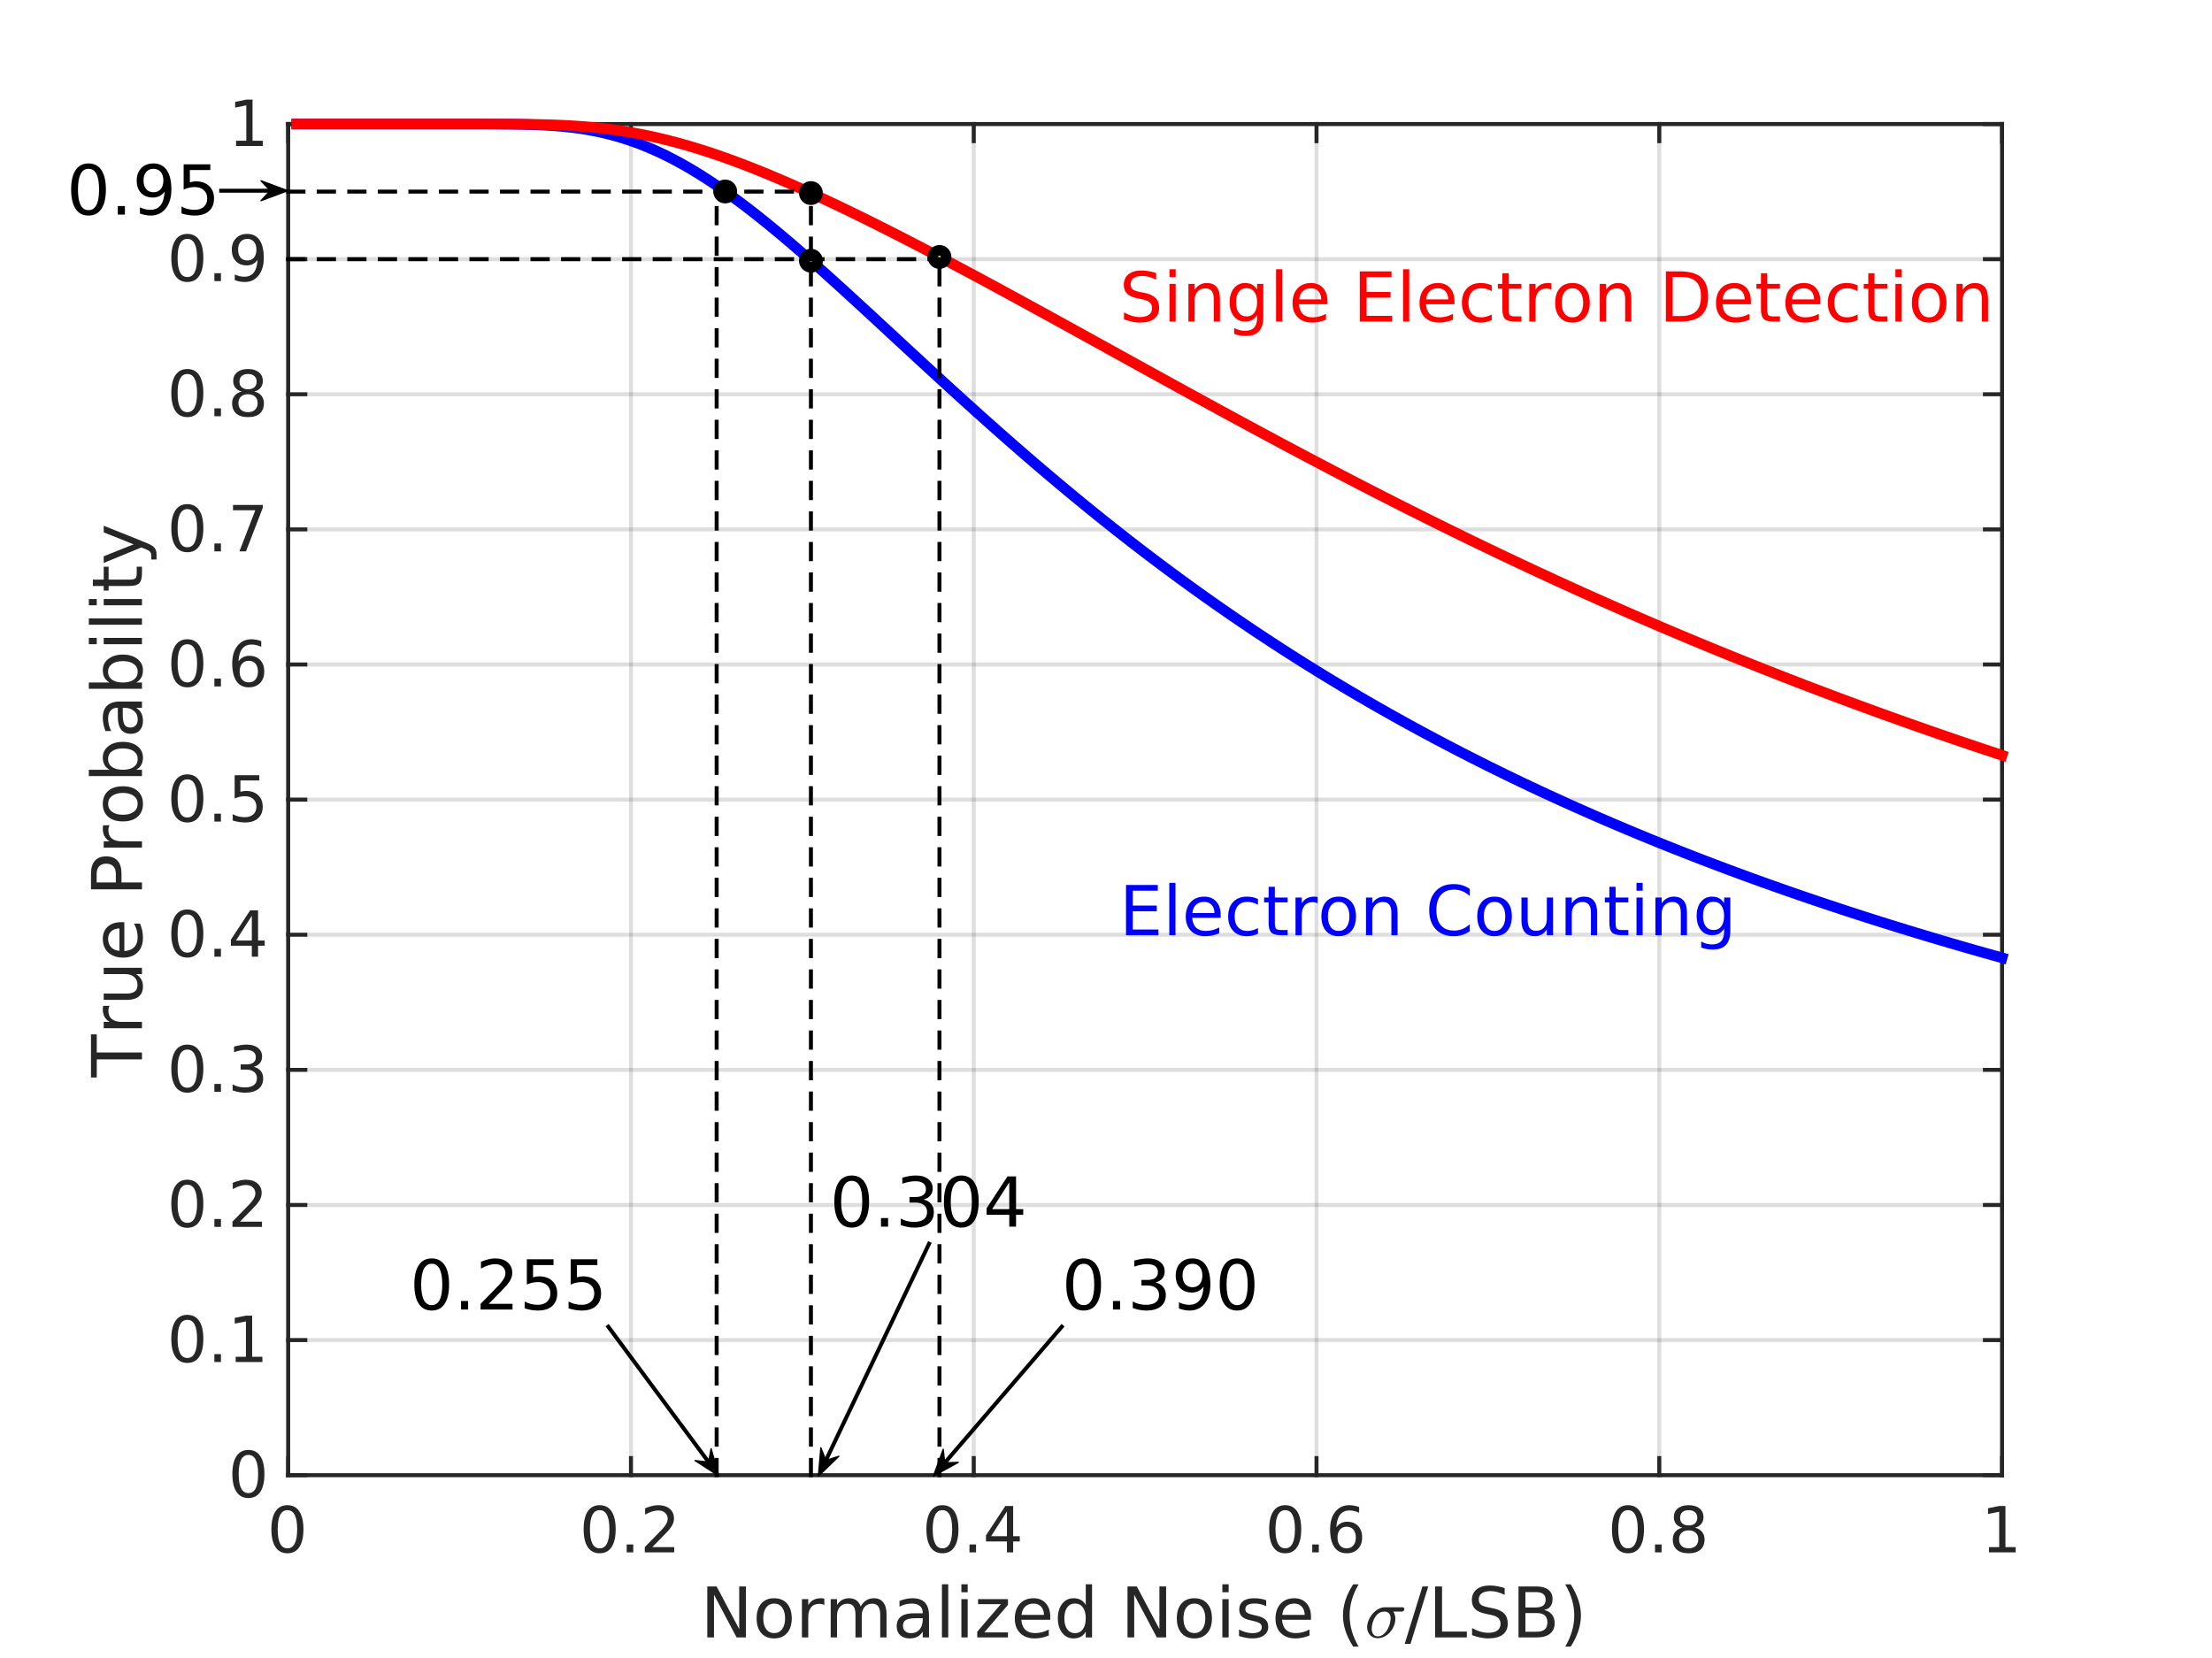 <?xml version="1.0"?>
<!DOCTYPE svg PUBLIC '-//W3C//DTD SVG 1.0//EN'
          'http://www.w3.org/TR/2001/REC-SVG-20010904/DTD/svg10.dtd'>
<svg xmlns:xlink="http://www.w3.org/1999/xlink" style="fill-opacity:1; color-rendering:auto; color-interpolation:auto; text-rendering:auto; stroke:black; stroke-linecap:square; stroke-miterlimit:10; shape-rendering:auto; stroke-opacity:1; fill:black; stroke-dasharray:none; font-weight:normal; stroke-width:1; font-family:'Dialog'; font-style:normal; stroke-linejoin:miter; font-size:12px; stroke-dashoffset:0; image-rendering:auto;" width="1159" height="869" xmlns="http://www.w3.org/2000/svg"
><rect width="100%" height="100%" fill="#333333" stroke="none"/><!--Generated by the Batik Graphics2D SVG Generator--><defs id="genericDefs"
  /><g
  ><defs id="defs1"
    ><clipPath clipPathUnits="userSpaceOnUse" id="clipPath1"
      ><path d="M0 0 L1159 0 L1159 869 L0 869 L0 0 Z"
      /></clipPath
    ></defs
    ><g style="fill:white; stroke:white;"
    ><rect x="0" y="0" width="1159" style="clip-path:url(#clipPath1); stroke:none;" height="869"
    /></g
    ><g style="fill:white; text-rendering:optimizeSpeed; color-rendering:optimizeSpeed; image-rendering:optimizeSpeed; shape-rendering:crispEdges; stroke:white; color-interpolation:sRGB;"
    ><rect x="0" width="1159" height="869" y="0" style="stroke:none;"
      /><path style="stroke:none;" d="M151 773 L1049 773 L1049 65 L151 65 Z"
    /></g
    ><g style="stroke-linecap:butt; fill-opacity:0.149; fill:rgb(38,38,38); text-rendering:geometricPrecision; image-rendering:optimizeQuality; color-rendering:optimizeQuality; stroke-linejoin:round; stroke:rgb(38,38,38); color-interpolation:linearRGB; stroke-width:2.083; stroke-opacity:0.149;"
    ><line y2="65" style="fill:none;" x1="151" x2="151" y1="773"
      /><line y2="65" style="fill:none;" x1="330.6" x2="330.6" y1="773"
      /><line y2="65" style="fill:none;" x1="510.2" x2="510.2" y1="773"
      /><line y2="65" style="fill:none;" x1="689.8" x2="689.8" y1="773"
      /><line y2="65" style="fill:none;" x1="869.4" x2="869.4" y1="773"
      /><line y2="65" style="fill:none;" x1="1049" x2="1049" y1="773"
      /><line y2="773" style="fill:none;" x1="1049" x2="151" y1="773"
      /><line y2="702.2" style="fill:none;" x1="1049" x2="151" y1="702.2"
      /><line y2="631.4" style="fill:none;" x1="1049" x2="151" y1="631.4"
      /><line y2="560.6" style="fill:none;" x1="1049" x2="151" y1="560.6"
      /><line y2="489.8" style="fill:none;" x1="1049" x2="151" y1="489.8"
      /><line y2="419" style="fill:none;" x1="1049" x2="151" y1="419"
      /><line y2="348.2" style="fill:none;" x1="1049" x2="151" y1="348.2"
      /><line y2="277.4" style="fill:none;" x1="1049" x2="151" y1="277.4"
      /><line y2="206.6" style="fill:none;" x1="1049" x2="151" y1="206.6"
      /><line y2="135.8" style="fill:none;" x1="1049" x2="151" y1="135.8"
      /><line y2="65" style="fill:none;" x1="1049" x2="151" y1="65"
      /><line x1="151" x2="1049" y1="773" style="stroke-linecap:square; fill-opacity:1; fill:none; stroke-opacity:1;" y2="773"
      /><line x1="151" x2="1049" y1="65" style="stroke-linecap:square; fill-opacity:1; fill:none; stroke-opacity:1;" y2="65"
      /><line x1="151" x2="151" y1="773" style="stroke-linecap:square; fill-opacity:1; fill:none; stroke-opacity:1;" y2="764.02"
      /><line x1="330.6" x2="330.6" y1="773" style="stroke-linecap:square; fill-opacity:1; fill:none; stroke-opacity:1;" y2="764.02"
      /><line x1="510.2" x2="510.2" y1="773" style="stroke-linecap:square; fill-opacity:1; fill:none; stroke-opacity:1;" y2="764.02"
      /><line x1="689.8" x2="689.8" y1="773" style="stroke-linecap:square; fill-opacity:1; fill:none; stroke-opacity:1;" y2="764.02"
      /><line x1="869.4" x2="869.4" y1="773" style="stroke-linecap:square; fill-opacity:1; fill:none; stroke-opacity:1;" y2="764.02"
      /><line x1="1049" x2="1049" y1="773" style="stroke-linecap:square; fill-opacity:1; fill:none; stroke-opacity:1;" y2="764.02"
      /><line x1="151" x2="151" y1="65" style="stroke-linecap:square; fill-opacity:1; fill:none; stroke-opacity:1;" y2="73.98"
      /><line x1="330.6" x2="330.6" y1="65" style="stroke-linecap:square; fill-opacity:1; fill:none; stroke-opacity:1;" y2="73.98"
      /><line x1="510.2" x2="510.2" y1="65" style="stroke-linecap:square; fill-opacity:1; fill:none; stroke-opacity:1;" y2="73.98"
      /><line x1="689.8" x2="689.8" y1="65" style="stroke-linecap:square; fill-opacity:1; fill:none; stroke-opacity:1;" y2="73.98"
      /><line x1="869.4" x2="869.4" y1="65" style="stroke-linecap:square; fill-opacity:1; fill:none; stroke-opacity:1;" y2="73.98"
      /><line x1="1049" x2="1049" y1="65" style="stroke-linecap:square; fill-opacity:1; fill:none; stroke-opacity:1;" y2="73.98"
    /></g
    ><g transform="translate(151,782.444)" style="font-size:33.333px; fill:rgb(38,38,38); text-rendering:geometricPrecision; image-rendering:optimizeQuality; color-rendering:optimizeQuality; font-family:'SansSerif'; stroke:rgb(38,38,38); color-interpolation:linearRGB;"
    ><path style="stroke:none;" d="M-0.406 8.875 Q-2.938 8.875 -4.219 11.375 Q-5.5 13.859 -5.5 18.875 Q-5.5 23.875 -4.219 26.375 Q-2.938 28.875 -0.406 28.875 Q2.156 28.875 3.422 26.375 Q4.703 23.875 4.703 18.875 Q4.703 13.859 3.422 11.375 Q2.156 8.875 -0.406 8.875 ZM-0.406 6.266 Q3.672 6.266 5.828 9.5 Q7.984 12.719 7.984 18.875 Q7.984 25.016 5.828 28.25 Q3.672 31.469 -0.406 31.469 Q-4.484 31.469 -6.641 28.25 Q-8.797 25.016 -8.797 18.875 Q-8.797 12.719 -6.641 9.5 Q-4.484 6.266 -0.406 6.266 Z"
    /></g
    ><g transform="translate(330.6,782.444)" style="font-size:33.333px; fill:rgb(38,38,38); text-rendering:geometricPrecision; image-rendering:optimizeQuality; color-rendering:optimizeQuality; font-family:'SansSerif'; stroke:rgb(38,38,38); color-interpolation:linearRGB;"
    ><path style="stroke:none;" d="M-16.406 8.875 Q-18.938 8.875 -20.219 11.375 Q-21.5 13.859 -21.5 18.875 Q-21.5 23.875 -20.219 26.375 Q-18.938 28.875 -16.406 28.875 Q-13.844 28.875 -12.578 26.375 Q-11.297 23.875 -11.297 18.875 Q-11.297 13.859 -12.578 11.375 Q-13.844 8.875 -16.406 8.875 ZM-16.406 6.266 Q-12.328 6.266 -10.172 9.5 Q-8.016 12.719 -8.016 18.875 Q-8.016 25.016 -10.172 28.25 Q-12.328 31.469 -16.406 31.469 Q-20.484 31.469 -22.641 28.25 Q-24.797 25.016 -24.797 18.875 Q-24.797 12.719 -22.641 9.5 Q-20.484 6.266 -16.406 6.266 ZM-2.233 26.859 L1.204 26.859 L1.204 31 L-2.233 31 L-2.233 26.859 ZM11.189 28.234 L22.673 28.234 L22.673 31 L7.236 31 L7.236 28.234 Q9.111 26.297 12.33 23.031 Q15.564 19.766 16.408 18.828 Q17.986 17.047 18.611 15.828 Q19.236 14.594 19.236 13.406 Q19.236 11.469 17.877 10.25 Q16.517 9.031 14.33 9.031 Q12.783 9.031 11.064 9.578 Q9.361 10.109 7.408 11.188 L7.408 7.875 Q9.392 7.078 11.111 6.672 Q12.845 6.266 14.267 6.266 Q18.048 6.266 20.283 8.156 Q22.533 10.047 22.533 13.203 Q22.533 14.688 21.97 16.031 Q21.408 17.375 19.939 19.203 Q19.533 19.672 17.345 21.938 Q15.158 24.188 11.189 28.234 Z"
    /></g
    ><g transform="translate(510.2,782.444)" style="font-size:33.333px; fill:rgb(38,38,38); text-rendering:geometricPrecision; image-rendering:optimizeQuality; color-rendering:optimizeQuality; font-family:'SansSerif'; stroke:rgb(38,38,38); color-interpolation:linearRGB;"
    ><path style="stroke:none;" d="M-16.406 8.875 Q-18.938 8.875 -20.219 11.375 Q-21.5 13.859 -21.5 18.875 Q-21.5 23.875 -20.219 26.375 Q-18.938 28.875 -16.406 28.875 Q-13.844 28.875 -12.578 26.375 Q-11.297 23.875 -11.297 18.875 Q-11.297 13.859 -12.578 11.375 Q-13.844 8.875 -16.406 8.875 ZM-16.406 6.266 Q-12.328 6.266 -10.172 9.5 Q-8.016 12.719 -8.016 18.875 Q-8.016 25.016 -10.172 28.25 Q-12.328 31.469 -16.406 31.469 Q-20.484 31.469 -22.641 28.25 Q-24.797 25.016 -24.797 18.875 Q-24.797 12.719 -22.641 9.5 Q-20.484 6.266 -16.406 6.266 ZM-2.233 26.859 L1.204 26.859 L1.204 31 L-2.233 31 L-2.233 26.859 ZM17.392 9.562 L9.095 22.531 L17.392 22.531 L17.392 9.562 ZM16.533 6.703 L20.658 6.703 L20.658 22.531 L24.127 22.531 L24.127 25.266 L20.658 25.266 L20.658 31 L17.392 31 L17.392 25.266 L6.423 25.266 L6.423 22.094 L16.533 6.703 Z"
    /></g
    ><g transform="translate(689.8,782.444)" style="font-size:33.333px; fill:rgb(38,38,38); text-rendering:geometricPrecision; image-rendering:optimizeQuality; color-rendering:optimizeQuality; font-family:'SansSerif'; stroke:rgb(38,38,38); color-interpolation:linearRGB;"
    ><path style="stroke:none;" d="M-16.406 8.875 Q-18.938 8.875 -20.219 11.375 Q-21.5 13.859 -21.5 18.875 Q-21.5 23.875 -20.219 26.375 Q-18.938 28.875 -16.406 28.875 Q-13.844 28.875 -12.578 26.375 Q-11.297 23.875 -11.297 18.875 Q-11.297 13.859 -12.578 11.375 Q-13.844 8.875 -16.406 8.875 ZM-16.406 6.266 Q-12.328 6.266 -10.172 9.5 Q-8.016 12.719 -8.016 18.875 Q-8.016 25.016 -10.172 28.25 Q-12.328 31.469 -16.406 31.469 Q-20.484 31.469 -22.641 28.25 Q-24.797 25.016 -24.797 18.875 Q-24.797 12.719 -22.641 9.5 Q-20.484 6.266 -16.406 6.266 ZM-2.233 26.859 L1.204 26.859 L1.204 31 L-2.233 31 L-2.233 26.859 ZM15.798 17.547 Q13.58 17.547 12.283 19.062 Q11.002 20.562 11.002 23.203 Q11.002 25.828 12.283 27.359 Q13.58 28.875 15.798 28.875 Q18.017 28.875 19.298 27.359 Q20.595 25.828 20.595 23.203 Q20.595 20.562 19.298 19.062 Q18.017 17.547 15.798 17.547 ZM22.33 7.234 L22.33 10.234 Q21.095 9.656 19.83 9.344 Q18.564 9.031 17.33 9.031 Q14.08 9.031 12.361 11.234 Q10.642 13.422 10.392 17.875 Q11.361 16.453 12.798 15.703 Q14.252 14.938 16.002 14.938 Q19.658 14.938 21.783 17.156 Q23.908 19.375 23.908 23.203 Q23.908 26.953 21.689 29.219 Q19.47 31.469 15.798 31.469 Q11.58 31.469 9.345 28.25 Q7.127 25.016 7.127 18.875 Q7.127 13.109 9.861 9.688 Q12.595 6.266 17.205 6.266 Q18.439 6.266 19.689 6.516 Q20.955 6.75 22.33 7.234 Z"
    /></g
    ><g transform="translate(869.4,782.444)" style="font-size:33.333px; fill:rgb(38,38,38); text-rendering:geometricPrecision; image-rendering:optimizeQuality; color-rendering:optimizeQuality; font-family:'SansSerif'; stroke:rgb(38,38,38); color-interpolation:linearRGB;"
    ><path style="stroke:none;" d="M-16.406 8.875 Q-18.938 8.875 -20.219 11.375 Q-21.5 13.859 -21.5 18.875 Q-21.5 23.875 -20.219 26.375 Q-18.938 28.875 -16.406 28.875 Q-13.844 28.875 -12.578 26.375 Q-11.297 23.875 -11.297 18.875 Q-11.297 13.859 -12.578 11.375 Q-13.844 8.875 -16.406 8.875 ZM-16.406 6.266 Q-12.328 6.266 -10.172 9.5 Q-8.016 12.719 -8.016 18.875 Q-8.016 25.016 -10.172 28.25 Q-12.328 31.469 -16.406 31.469 Q-20.484 31.469 -22.641 28.25 Q-24.797 25.016 -24.797 18.875 Q-24.797 12.719 -22.641 9.5 Q-20.484 6.266 -16.406 6.266 ZM-2.233 26.859 L1.204 26.859 L1.204 31 L-2.233 31 L-2.233 26.859 ZM15.392 19.469 Q13.048 19.469 11.705 20.719 Q10.361 21.969 10.361 24.172 Q10.361 26.359 11.705 27.625 Q13.048 28.875 15.392 28.875 Q17.736 28.875 19.08 27.609 Q20.439 26.344 20.439 24.172 Q20.439 21.969 19.095 20.719 Q17.752 19.469 15.392 19.469 ZM12.111 18.062 Q9.986 17.547 8.798 16.094 Q7.627 14.641 7.627 12.562 Q7.627 9.656 9.705 7.969 Q11.783 6.266 15.392 6.266 Q19.017 6.266 21.08 7.969 Q23.158 9.656 23.158 12.562 Q23.158 14.641 21.97 16.094 Q20.798 17.547 18.689 18.062 Q21.08 18.609 22.392 20.234 Q23.72 21.844 23.72 24.172 Q23.72 27.703 21.564 29.594 Q19.408 31.469 15.392 31.469 Q11.377 31.469 9.22 29.594 Q7.064 27.703 7.064 24.172 Q7.064 21.844 8.392 20.234 Q9.736 18.609 12.111 18.062 ZM10.908 12.875 Q10.908 14.766 12.08 15.828 Q13.267 16.875 15.392 16.875 Q17.502 16.875 18.705 15.828 Q19.908 14.766 19.908 12.875 Q19.908 10.984 18.705 9.938 Q17.502 8.875 15.392 8.875 Q13.267 8.875 12.08 9.938 Q10.908 10.984 10.908 12.875 Z"
    /></g
    ><g transform="translate(1049,782.444)" style="font-size:33.333px; fill:rgb(38,38,38); text-rendering:geometricPrecision; image-rendering:optimizeQuality; color-rendering:optimizeQuality; font-family:'SansSerif'; stroke:rgb(38,38,38); color-interpolation:linearRGB;"
    ><path style="stroke:none;" d="M-6.859 28.234 L-1.5 28.234 L-1.5 9.703 L-7.344 10.875 L-7.344 7.875 L-1.531 6.703 L1.766 6.703 L1.766 28.234 L7.125 28.234 L7.125 31 L-6.859 31 L-6.859 28.234 Z"
    /></g
    ><g transform="translate(367,858)" style="font-size:36.667px; fill:rgb(38,38,38); text-rendering:geometricPrecision; image-rendering:optimizeQuality; color-rendering:optimizeQuality; font-family:'SansSerif'; stroke:rgb(38,38,38); color-interpolation:linearRGB;"
    ><path style="stroke:none;" d="M3.594 -26.719 L8.469 -26.719 L20.312 -4.375 L20.312 -26.719 L23.828 -26.719 L23.828 0 L18.953 0 L7.109 -22.359 L7.109 0 L3.594 0 L3.594 -26.719 ZM38.639 -17.734 Q35.999 -17.734 34.452 -15.672 Q32.921 -13.609 32.921 -10 Q32.921 -6.406 34.452 -4.328 Q35.983 -2.266 38.639 -2.266 Q41.28 -2.266 42.811 -4.344 Q44.358 -6.422 44.358 -10 Q44.358 -13.562 42.811 -15.641 Q41.28 -17.734 38.639 -17.734 ZM38.639 -20.531 Q42.936 -20.531 45.389 -17.734 Q47.843 -14.938 47.843 -10 Q47.843 -5.078 45.389 -2.281 Q42.936 0.516 38.639 0.516 Q34.327 0.516 31.874 -2.281 Q29.436 -5.078 29.436 -10 Q29.436 -14.938 31.874 -17.734 Q34.327 -20.531 38.639 -20.531 ZM64.926 -16.969 Q64.363 -17.297 63.707 -17.438 Q63.051 -17.594 62.269 -17.594 Q59.472 -17.594 57.972 -15.766 Q56.488 -13.953 56.488 -10.562 L56.488 0 L53.176 0 L53.176 -20.047 L56.488 -20.047 L56.488 -16.938 Q57.519 -18.75 59.176 -19.641 Q60.847 -20.531 63.238 -20.531 Q63.582 -20.531 63.988 -20.484 Q64.394 -20.438 64.894 -20.344 L64.926 -16.969 ZM83.981 -16.203 Q85.215 -18.422 86.934 -19.469 Q88.653 -20.531 90.981 -20.531 Q94.106 -20.531 95.809 -18.328 Q97.512 -16.141 97.512 -12.094 L97.512 0 L94.199 0 L94.199 -11.984 Q94.199 -14.875 93.168 -16.266 Q92.153 -17.672 90.059 -17.672 Q87.512 -17.672 86.012 -15.969 Q84.528 -14.266 84.528 -11.328 L84.528 0 L81.231 0 L81.231 -11.984 Q81.231 -14.891 80.199 -16.281 Q79.184 -17.672 77.059 -17.672 Q74.528 -17.672 73.043 -15.953 Q71.559 -14.25 71.559 -11.328 L71.559 0 L68.246 0 L68.246 -20.047 L71.559 -20.047 L71.559 -16.938 Q72.684 -18.781 74.262 -19.656 Q75.84 -20.531 77.996 -20.531 Q80.184 -20.531 81.715 -19.422 Q83.246 -18.312 83.981 -16.203 ZM113.188 -10.078 Q109.204 -10.078 107.657 -9.156 Q106.126 -8.25 106.126 -6.047 Q106.126 -4.297 107.266 -3.266 Q108.423 -2.234 110.423 -2.234 Q113.157 -2.234 114.813 -4.172 Q116.469 -6.125 116.469 -9.344 L116.469 -10.078 L113.188 -10.078 ZM119.766 -11.438 L119.766 0 L116.469 0 L116.469 -3.047 Q115.344 -1.219 113.657 -0.344 Q111.969 0.516 109.532 0.516 Q106.454 0.516 104.641 -1.203 Q102.829 -2.938 102.829 -5.828 Q102.829 -9.219 105.094 -10.938 Q107.36 -12.656 111.844 -12.656 L116.469 -12.656 L116.469 -12.969 Q116.469 -15.25 114.969 -16.484 Q113.469 -17.734 110.782 -17.734 Q109.063 -17.734 107.423 -17.328 Q105.798 -16.922 104.298 -16.094 L104.298 -19.141 Q106.11 -19.828 107.798 -20.172 Q109.501 -20.531 111.11 -20.531 Q115.469 -20.531 117.61 -18.266 Q119.766 -16.016 119.766 -11.438 ZM126.541 -27.844 L129.838 -27.844 L129.838 0 L126.541 0 L126.541 -27.844 ZM136.726 -20.047 L140.023 -20.047 L140.023 0 L136.726 0 L136.726 -20.047 ZM136.726 -27.844 L140.023 -27.844 L140.023 -23.688 L136.726 -23.688 L136.726 -27.844 ZM145.473 -20.047 L161.129 -20.047 L161.129 -17.047 L148.738 -2.625 L161.129 -2.625 L161.129 0 L145.035 0 L145.035 -3 L157.41 -17.422 L145.473 -17.422 L145.473 -20.047 ZM183.292 -10.844 L183.292 -9.234 L168.151 -9.234 Q168.37 -5.828 170.198 -4.047 Q172.042 -2.266 175.323 -2.266 Q177.214 -2.266 178.995 -2.734 Q180.776 -3.203 182.526 -4.141 L182.526 -1.016 Q180.76 -0.266 178.901 0.125 Q177.042 0.516 175.12 0.516 Q170.323 0.516 167.51 -2.266 Q164.714 -5.062 164.714 -9.828 Q164.714 -14.75 167.37 -17.641 Q170.042 -20.531 174.542 -20.531 Q178.589 -20.531 180.932 -17.922 Q183.292 -15.328 183.292 -10.844 ZM180.01 -11.812 Q179.964 -14.516 178.479 -16.125 Q177.01 -17.734 174.589 -17.734 Q171.823 -17.734 170.167 -16.172 Q168.51 -14.625 168.26 -11.797 L180.01 -11.812 ZM201.891 -17 L201.891 -27.844 L205.188 -27.844 L205.188 0 L201.891 0 L201.891 -3 Q200.859 -1.219 199.266 -0.344 Q197.688 0.516 195.469 0.516 Q191.844 0.516 189.547 -2.375 Q187.266 -5.281 187.266 -10 Q187.266 -14.734 189.547 -17.625 Q191.844 -20.531 195.469 -20.531 Q197.688 -20.531 199.266 -19.656 Q200.859 -18.797 201.891 -17 ZM190.672 -10 Q190.672 -6.375 192.156 -4.297 Q193.656 -2.234 196.281 -2.234 Q198.891 -2.234 200.391 -4.297 Q201.891 -6.375 201.891 -10 Q201.891 -13.641 200.391 -15.703 Q198.891 -17.766 196.281 -17.766 Q193.656 -17.766 192.156 -15.703 Q190.672 -13.641 190.672 -10 ZM223.764 -26.719 L228.639 -26.719 L240.483 -4.375 L240.483 -26.719 L243.998 -26.719 L243.998 0 L239.123 0 L227.28 -22.359 L227.28 0 L223.764 0 L223.764 -26.719 ZM258.81 -17.734 Q256.169 -17.734 254.622 -15.672 Q253.091 -13.609 253.091 -10 Q253.091 -6.406 254.622 -4.328 Q256.153 -2.266 258.81 -2.266 Q261.45 -2.266 262.981 -4.344 Q264.528 -6.422 264.528 -10 Q264.528 -13.562 262.981 -15.641 Q261.45 -17.734 258.81 -17.734 ZM258.81 -20.531 Q263.106 -20.531 265.56 -17.734 Q268.013 -14.938 268.013 -10 Q268.013 -5.078 265.56 -2.281 Q263.106 0.516 258.81 0.516 Q254.497 0.516 252.044 -2.281 Q249.606 -5.078 249.606 -10 Q249.606 -14.938 252.044 -17.734 Q254.497 -20.531 258.81 -20.531 ZM273.471 -20.047 L276.768 -20.047 L276.768 0 L273.471 0 L273.471 -20.047 ZM273.471 -27.844 L276.768 -27.844 L276.768 -23.688 L273.471 -23.688 L273.471 -27.844 ZM296.436 -19.453 L296.436 -16.344 Q295.046 -17.062 293.53 -17.406 Q292.03 -17.766 290.421 -17.766 Q287.968 -17.766 286.733 -17.016 Q285.514 -16.266 285.514 -14.766 Q285.514 -13.625 286.389 -12.969 Q287.264 -12.312 289.921 -11.719 L291.046 -11.469 Q294.561 -10.719 296.03 -9.344 Q297.514 -7.984 297.514 -5.531 Q297.514 -2.734 295.296 -1.109 Q293.093 0.516 289.218 0.516 Q287.608 0.516 285.858 0.203 Q284.124 -0.109 282.186 -0.734 L282.186 -4.141 Q284.014 -3.188 285.78 -2.703 Q287.561 -2.234 289.296 -2.234 Q291.624 -2.234 292.874 -3.031 Q294.124 -3.828 294.124 -5.281 Q294.124 -6.625 293.218 -7.328 Q292.327 -8.047 289.264 -8.719 L288.108 -8.984 Q285.046 -9.625 283.686 -10.953 Q282.327 -12.297 282.327 -14.625 Q282.327 -17.453 284.327 -18.984 Q286.343 -20.531 290.03 -20.531 Q291.858 -20.531 293.468 -20.266 Q295.077 -20 296.436 -19.453 ZM319.894 -10.844 L319.894 -9.234 L304.753 -9.234 Q304.972 -5.828 306.8 -4.047 Q308.644 -2.266 311.925 -2.266 Q313.815 -2.266 315.597 -2.734 Q317.378 -3.203 319.128 -4.141 L319.128 -1.016 Q317.362 -0.266 315.503 0.125 Q313.644 0.516 311.722 0.516 Q306.925 0.516 304.112 -2.266 Q301.315 -5.062 301.315 -9.828 Q301.315 -14.75 303.972 -17.641 Q306.644 -20.531 311.144 -20.531 Q315.19 -20.531 317.534 -17.922 Q319.894 -15.328 319.894 -10.844 ZM316.612 -11.812 Q316.565 -14.516 315.081 -16.125 Q313.612 -17.734 311.19 -17.734 Q308.425 -17.734 306.769 -16.172 Q305.112 -14.625 304.862 -11.797 L316.612 -11.812 ZM344.863 -27.812 Q342.473 -23.703 341.301 -19.672 Q340.144 -15.641 340.144 -11.516 Q340.144 -7.375 341.316 -3.312 Q342.488 0.734 344.863 4.828 L342.004 4.828 Q339.316 0.625 337.988 -3.438 Q336.66 -7.5 336.66 -11.516 Q336.66 -15.5 337.973 -19.547 Q339.301 -23.594 342.004 -27.812 L344.863 -27.812 Z"
    /></g
    ><g transform="translate(715,858)" style="font-size:36.667px; fill:rgb(38,38,38); text-rendering:geometricPrecision; image-rendering:optimizeQuality; color-rendering:optimizeQuality; font-family:'mwb_cmmi10'; stroke:rgb(38,38,38); color-interpolation:linearRGB;"
    ><path style="stroke:none;" d="M6.859 0.406 Q5.219 0.406 3.953 -0.359 Q2.703 -1.141 2.016 -2.469 Q1.328 -3.797 1.328 -5.391 Q1.328 -7.094 2.094 -8.969 Q2.859 -10.844 4.188 -12.391 Q5.531 -13.953 7.203 -14.875 Q8.891 -15.797 10.672 -15.797 L19.906 -15.797 Q20.281 -15.797 20.547 -15.547 Q20.812 -15.297 20.812 -14.875 Q20.812 -14.344 20.422 -13.938 Q20.047 -13.531 19.516 -13.531 L15.031 -13.531 Q16.094 -11.953 16.094 -9.719 Q16.094 -7.875 15.375 -6.078 Q14.656 -4.297 13.391 -2.812 Q12.125 -1.344 10.422 -0.469 Q8.734 0.406 6.859 0.406 ZM6.891 -0.562 Q8.891 -0.562 10.438 -2.125 Q11.984 -3.688 12.812 -5.953 Q13.641 -8.219 13.641 -10.156 Q13.641 -11.719 12.766 -12.625 Q11.906 -13.531 10.344 -13.531 Q8.219 -13.531 6.719 -12.094 Q5.219 -10.672 4.469 -8.5 Q3.734 -6.344 3.734 -4.328 Q3.734 -2.75 4.562 -1.656 Q5.406 -0.562 6.891 -0.562 Z"
    /></g
    ><g transform="translate(736,858)" style="font-size:36.667px; fill:rgb(38,38,38); text-rendering:geometricPrecision; image-rendering:optimizeQuality; color-rendering:optimizeQuality; font-family:'SansSerif'; stroke:rgb(38,38,38); color-interpolation:linearRGB;"
    ><path style="stroke:none;" d="M9.312 -26.719 L12.344 -26.719 L3.047 3.406 L0 3.406 L9.312 -26.719 ZM15.944 -26.719 L19.569 -26.719 L19.569 -3.047 L32.569 -3.047 L32.569 0 L15.944 0 L15.944 -26.719 ZM52.382 -25.844 L52.382 -22.312 Q50.335 -23.297 48.507 -23.781 Q46.678 -24.266 44.975 -24.266 Q42.022 -24.266 40.413 -23.125 Q38.819 -21.984 38.819 -19.875 Q38.819 -18.094 39.882 -17.188 Q40.944 -16.281 43.928 -15.734 L46.1 -15.281 Q50.147 -14.516 52.069 -12.562 Q54.007 -10.625 54.007 -7.375 Q54.007 -3.484 51.397 -1.484 Q48.788 0.516 43.757 0.516 Q41.866 0.516 39.725 0.078 Q37.585 -0.344 35.303 -1.188 L35.303 -4.906 Q37.491 -3.672 39.6 -3.047 Q41.725 -2.422 43.757 -2.422 Q46.866 -2.422 48.538 -3.625 Q50.225 -4.844 50.225 -7.109 Q50.225 -9.078 49.007 -10.188 Q47.803 -11.297 45.053 -11.844 L42.85 -12.281 Q38.803 -13.078 36.991 -14.797 Q35.194 -16.516 35.194 -19.578 Q35.194 -23.125 37.678 -25.156 Q40.178 -27.203 44.569 -27.203 Q46.444 -27.203 48.397 -26.859 Q50.35 -26.531 52.382 -25.844 ZM63.259 -12.766 L63.259 -2.969 L69.056 -2.969 Q71.978 -2.969 73.368 -4.172 Q74.775 -5.391 74.775 -7.875 Q74.775 -10.375 73.368 -11.562 Q71.978 -12.766 69.056 -12.766 L63.259 -12.766 ZM63.259 -23.75 L63.259 -15.703 L68.603 -15.703 Q71.259 -15.703 72.556 -16.688 Q73.853 -17.688 73.853 -19.719 Q73.853 -21.75 72.556 -22.75 Q71.259 -23.75 68.603 -23.75 L63.259 -23.75 ZM59.634 -26.719 L68.868 -26.719 Q73.009 -26.719 75.243 -25 Q77.478 -23.281 77.478 -20.125 Q77.478 -17.672 76.337 -16.219 Q75.197 -14.766 72.978 -14.406 Q75.634 -13.828 77.103 -12.016 Q78.587 -10.203 78.587 -7.484 Q78.587 -3.906 76.15 -1.953 Q73.728 0 69.228 0 L59.634 0 L59.634 -26.719 ZM84.125 -27.812 L86.985 -27.812 Q89.672 -23.594 91 -19.547 Q92.344 -15.5 92.344 -11.516 Q92.344 -7.5 91 -3.438 Q89.672 0.625 86.985 4.828 L84.125 4.828 Q86.5 0.734 87.672 -3.312 Q88.844 -7.375 88.844 -11.516 Q88.844 -15.641 87.672 -19.672 Q86.5 -23.703 84.125 -27.812 Z"
    /></g
    ><g style="fill:rgb(38,38,38); text-rendering:geometricPrecision; image-rendering:optimizeQuality; color-rendering:optimizeQuality; stroke-linejoin:round; stroke:rgb(38,38,38); color-interpolation:linearRGB; stroke-width:2.083;"
    ><line y2="65" style="fill:none;" x1="151" x2="151" y1="773"
      /><line y2="65" style="fill:none;" x1="1049" x2="1049" y1="773"
      /><line y2="773" style="fill:none;" x1="151" x2="159.98" y1="773"
      /><line y2="702.2" style="fill:none;" x1="151" x2="159.98" y1="702.2"
      /><line y2="631.4" style="fill:none;" x1="151" x2="159.98" y1="631.4"
      /><line y2="560.6" style="fill:none;" x1="151" x2="159.98" y1="560.6"
      /><line y2="489.8" style="fill:none;" x1="151" x2="159.98" y1="489.8"
      /><line y2="419" style="fill:none;" x1="151" x2="159.98" y1="419"
      /><line y2="348.2" style="fill:none;" x1="151" x2="159.98" y1="348.2"
      /><line y2="277.4" style="fill:none;" x1="151" x2="159.98" y1="277.4"
      /><line y2="206.6" style="fill:none;" x1="151" x2="159.98" y1="206.6"
      /><line y2="135.8" style="fill:none;" x1="151" x2="159.98" y1="135.8"
      /><line y2="65" style="fill:none;" x1="151" x2="159.98" y1="65"
      /><line y2="773" style="fill:none;" x1="1049" x2="1040.02" y1="773"
      /><line y2="702.2" style="fill:none;" x1="1049" x2="1040.02" y1="702.2"
      /><line y2="631.4" style="fill:none;" x1="1049" x2="1040.02" y1="631.4"
      /><line y2="560.6" style="fill:none;" x1="1049" x2="1040.02" y1="560.6"
      /><line y2="489.8" style="fill:none;" x1="1049" x2="1040.02" y1="489.8"
      /><line y2="419" style="fill:none;" x1="1049" x2="1040.02" y1="419"
      /><line y2="348.2" style="fill:none;" x1="1049" x2="1040.02" y1="348.2"
      /><line y2="277.4" style="fill:none;" x1="1049" x2="1040.02" y1="277.4"
      /><line y2="206.6" style="fill:none;" x1="1049" x2="1040.02" y1="206.6"
      /><line y2="135.8" style="fill:none;" x1="1049" x2="1040.02" y1="135.8"
      /><line y2="65" style="fill:none;" x1="1049" x2="1040.02" y1="65"
    /></g
    ><g transform="translate(141.556,773)" style="font-size:33.333px; fill:rgb(38,38,38); text-rendering:geometricPrecision; image-rendering:optimizeQuality; color-rendering:optimizeQuality; font-family:'SansSerif'; stroke:rgb(38,38,38); color-interpolation:linearRGB;"
    ><path style="stroke:none;" d="M-11.406 -10.625 Q-13.938 -10.625 -15.219 -8.125 Q-16.5 -5.641 -16.5 -0.625 Q-16.5 4.375 -15.219 6.875 Q-13.938 9.375 -11.406 9.375 Q-8.844 9.375 -7.578 6.875 Q-6.297 4.375 -6.297 -0.625 Q-6.297 -5.641 -7.578 -8.125 Q-8.844 -10.625 -11.406 -10.625 ZM-11.406 -13.234 Q-7.328 -13.234 -5.172 -10 Q-3.016 -6.781 -3.016 -0.625 Q-3.016 5.516 -5.172 8.75 Q-7.328 11.969 -11.406 11.969 Q-15.484 11.969 -17.641 8.75 Q-19.797 5.516 -19.797 -0.625 Q-19.797 -6.781 -17.641 -10 Q-15.484 -13.234 -11.406 -13.234 Z"
    /></g
    ><g transform="translate(141.556,702.2)" style="font-size:33.333px; fill:rgb(38,38,38); text-rendering:geometricPrecision; image-rendering:optimizeQuality; color-rendering:optimizeQuality; font-family:'SansSerif'; stroke:rgb(38,38,38); color-interpolation:linearRGB;"
    ><path style="stroke:none;" d="M-43.406 -10.625 Q-45.938 -10.625 -47.219 -8.125 Q-48.5 -5.641 -48.5 -0.625 Q-48.5 4.375 -47.219 6.875 Q-45.938 9.375 -43.406 9.375 Q-40.844 9.375 -39.578 6.875 Q-38.297 4.375 -38.297 -0.625 Q-38.297 -5.641 -39.578 -8.125 Q-40.844 -10.625 -43.406 -10.625 ZM-43.406 -13.234 Q-39.328 -13.234 -37.172 -10 Q-35.016 -6.781 -35.016 -0.625 Q-35.016 5.516 -37.172 8.75 Q-39.328 11.969 -43.406 11.969 Q-47.484 11.969 -49.641 8.75 Q-51.797 5.516 -51.797 -0.625 Q-51.797 -6.781 -49.641 -10 Q-47.484 -13.234 -43.406 -13.234 ZM-29.233 7.359 L-25.796 7.359 L-25.796 11.5 L-29.233 11.5 L-29.233 7.359 ZM-18.061 8.734 L-12.702 8.734 L-12.702 -9.797 L-18.545 -8.625 L-18.545 -11.625 L-12.733 -12.797 L-9.436 -12.797 L-9.436 8.734 L-4.077 8.734 L-4.077 11.5 L-18.061 11.5 L-18.061 8.734 Z"
    /></g
    ><g transform="translate(141.556,631.4)" style="font-size:33.333px; fill:rgb(38,38,38); text-rendering:geometricPrecision; image-rendering:optimizeQuality; color-rendering:optimizeQuality; font-family:'SansSerif'; stroke:rgb(38,38,38); color-interpolation:linearRGB;"
    ><path style="stroke:none;" d="M-43.406 -10.625 Q-45.938 -10.625 -47.219 -8.125 Q-48.5 -5.641 -48.5 -0.625 Q-48.5 4.375 -47.219 6.875 Q-45.938 9.375 -43.406 9.375 Q-40.844 9.375 -39.578 6.875 Q-38.297 4.375 -38.297 -0.625 Q-38.297 -5.641 -39.578 -8.125 Q-40.844 -10.625 -43.406 -10.625 ZM-43.406 -13.234 Q-39.328 -13.234 -37.172 -10 Q-35.016 -6.781 -35.016 -0.625 Q-35.016 5.516 -37.172 8.75 Q-39.328 11.969 -43.406 11.969 Q-47.484 11.969 -49.641 8.75 Q-51.797 5.516 -51.797 -0.625 Q-51.797 -6.781 -49.641 -10 Q-47.484 -13.234 -43.406 -13.234 ZM-29.233 7.359 L-25.796 7.359 L-25.796 11.5 L-29.233 11.5 L-29.233 7.359 ZM-15.811 8.734 L-4.327 8.734 L-4.327 11.5 L-19.764 11.5 L-19.764 8.734 Q-17.889 6.797 -14.67 3.531 Q-11.436 0.266 -10.592 -0.672 Q-9.014 -2.453 -8.389 -3.672 Q-7.764 -4.906 -7.764 -6.094 Q-7.764 -8.031 -9.123 -9.25 Q-10.483 -10.469 -12.67 -10.469 Q-14.217 -10.469 -15.936 -9.922 Q-17.639 -9.391 -19.592 -8.312 L-19.592 -11.625 Q-17.608 -12.422 -15.889 -12.828 Q-14.155 -13.234 -12.733 -13.234 Q-8.952 -13.234 -6.717 -11.344 Q-4.467 -9.453 -4.467 -6.297 Q-4.467 -4.812 -5.03 -3.469 Q-5.592 -2.125 -7.061 -0.297 Q-7.467 0.172 -9.655 2.438 Q-11.842 4.688 -15.811 8.734 Z"
    /></g
    ><g transform="translate(141.556,560.6)" style="font-size:33.333px; fill:rgb(38,38,38); text-rendering:geometricPrecision; image-rendering:optimizeQuality; color-rendering:optimizeQuality; font-family:'SansSerif'; stroke:rgb(38,38,38); color-interpolation:linearRGB;"
    ><path style="stroke:none;" d="M-43.406 -10.625 Q-45.938 -10.625 -47.219 -8.125 Q-48.5 -5.641 -48.5 -0.625 Q-48.5 4.375 -47.219 6.875 Q-45.938 9.375 -43.406 9.375 Q-40.844 9.375 -39.578 6.875 Q-38.297 4.375 -38.297 -0.625 Q-38.297 -5.641 -39.578 -8.125 Q-40.844 -10.625 -43.406 -10.625 ZM-43.406 -13.234 Q-39.328 -13.234 -37.172 -10 Q-35.016 -6.781 -35.016 -0.625 Q-35.016 5.516 -37.172 8.75 Q-39.328 11.969 -43.406 11.969 Q-47.484 11.969 -49.641 8.75 Q-51.797 5.516 -51.797 -0.625 Q-51.797 -6.781 -49.641 -10 Q-47.484 -13.234 -43.406 -13.234 ZM-29.233 7.359 L-25.796 7.359 L-25.796 11.5 L-29.233 11.5 L-29.233 7.359 ZM-8.686 -1.594 Q-6.311 -1.094 -4.998 0.5 Q-3.67 2.094 -3.67 4.438 Q-3.67 8.031 -6.139 10 Q-8.608 11.969 -13.17 11.969 Q-14.702 11.969 -16.327 11.672 Q-17.936 11.375 -19.67 10.766 L-19.67 7.594 Q-18.295 8.391 -16.67 8.797 Q-15.045 9.203 -13.264 9.203 Q-10.17 9.203 -8.561 7.984 Q-6.936 6.766 -6.936 4.438 Q-6.936 2.297 -8.452 1.078 Q-9.952 -0.141 -12.639 -0.141 L-15.467 -0.141 L-15.467 -2.844 L-12.498 -2.844 Q-10.077 -2.844 -8.795 -3.812 Q-7.514 -4.781 -7.514 -6.594 Q-7.514 -8.469 -8.842 -9.469 Q-10.155 -10.469 -12.639 -10.469 Q-13.983 -10.469 -15.53 -10.172 Q-17.077 -9.891 -18.936 -9.266 L-18.936 -12.188 Q-17.061 -12.719 -15.436 -12.969 Q-13.795 -13.234 -12.342 -13.234 Q-8.592 -13.234 -6.42 -11.531 Q-4.233 -9.828 -4.233 -6.938 Q-4.233 -4.922 -5.389 -3.531 Q-6.545 -2.141 -8.686 -1.594 Z"
    /></g
    ><g transform="translate(141.556,489.8)" style="font-size:33.333px; fill:rgb(38,38,38); text-rendering:geometricPrecision; image-rendering:optimizeQuality; color-rendering:optimizeQuality; font-family:'SansSerif'; stroke:rgb(38,38,38); color-interpolation:linearRGB;"
    ><path style="stroke:none;" d="M-43.406 -10.625 Q-45.938 -10.625 -47.219 -8.125 Q-48.5 -5.641 -48.5 -0.625 Q-48.5 4.375 -47.219 6.875 Q-45.938 9.375 -43.406 9.375 Q-40.844 9.375 -39.578 6.875 Q-38.297 4.375 -38.297 -0.625 Q-38.297 -5.641 -39.578 -8.125 Q-40.844 -10.625 -43.406 -10.625 ZM-43.406 -13.234 Q-39.328 -13.234 -37.172 -10 Q-35.016 -6.781 -35.016 -0.625 Q-35.016 5.516 -37.172 8.75 Q-39.328 11.969 -43.406 11.969 Q-47.484 11.969 -49.641 8.75 Q-51.797 5.516 -51.797 -0.625 Q-51.797 -6.781 -49.641 -10 Q-47.484 -13.234 -43.406 -13.234 ZM-29.233 7.359 L-25.796 7.359 L-25.796 11.5 L-29.233 11.5 L-29.233 7.359 ZM-9.608 -9.938 L-17.905 3.031 L-9.608 3.031 L-9.608 -9.938 ZM-10.467 -12.797 L-6.342 -12.797 L-6.342 3.031 L-2.873 3.031 L-2.873 5.766 L-6.342 5.766 L-6.342 11.5 L-9.608 11.5 L-9.608 5.766 L-20.577 5.766 L-20.577 2.594 L-10.467 -12.797 Z"
    /></g
    ><g transform="translate(141.556,419)" style="font-size:33.333px; fill:rgb(38,38,38); text-rendering:geometricPrecision; image-rendering:optimizeQuality; color-rendering:optimizeQuality; font-family:'SansSerif'; stroke:rgb(38,38,38); color-interpolation:linearRGB;"
    ><path style="stroke:none;" d="M-43.406 -10.625 Q-45.938 -10.625 -47.219 -8.125 Q-48.5 -5.641 -48.5 -0.625 Q-48.5 4.375 -47.219 6.875 Q-45.938 9.375 -43.406 9.375 Q-40.844 9.375 -39.578 6.875 Q-38.297 4.375 -38.297 -0.625 Q-38.297 -5.641 -39.578 -8.125 Q-40.844 -10.625 -43.406 -10.625 ZM-43.406 -13.234 Q-39.328 -13.234 -37.172 -10 Q-35.016 -6.781 -35.016 -0.625 Q-35.016 5.516 -37.172 8.75 Q-39.328 11.969 -43.406 11.969 Q-47.484 11.969 -49.641 8.75 Q-51.797 5.516 -51.797 -0.625 Q-51.797 -6.781 -49.641 -10 Q-47.484 -13.234 -43.406 -13.234 ZM-29.233 7.359 L-25.796 7.359 L-25.796 11.5 L-29.233 11.5 L-29.233 7.359 ZM-18.608 -12.797 L-5.702 -12.797 L-5.702 -10.031 L-15.592 -10.031 L-15.592 -4.078 Q-14.873 -4.312 -14.17 -4.438 Q-13.452 -4.562 -12.733 -4.562 Q-8.655 -4.562 -6.28 -2.328 Q-3.905 -0.109 -3.905 3.703 Q-3.905 7.625 -6.358 9.797 Q-8.795 11.969 -13.233 11.969 Q-14.764 11.969 -16.358 11.703 Q-17.936 11.453 -19.623 10.938 L-19.623 7.625 Q-18.17 8.422 -16.608 8.812 Q-15.045 9.203 -13.295 9.203 Q-10.483 9.203 -8.842 7.734 Q-7.202 6.25 -7.202 3.703 Q-7.202 1.172 -8.842 -0.312 Q-10.483 -1.797 -13.295 -1.797 Q-14.623 -1.797 -15.936 -1.5 Q-17.233 -1.203 -18.608 -0.594 L-18.608 -12.797 Z"
    /></g
    ><g transform="translate(141.556,348.2)" style="font-size:33.333px; fill:rgb(38,38,38); text-rendering:geometricPrecision; image-rendering:optimizeQuality; color-rendering:optimizeQuality; font-family:'SansSerif'; stroke:rgb(38,38,38); color-interpolation:linearRGB;"
    ><path style="stroke:none;" d="M-43.406 -10.625 Q-45.938 -10.625 -47.219 -8.125 Q-48.5 -5.641 -48.5 -0.625 Q-48.5 4.375 -47.219 6.875 Q-45.938 9.375 -43.406 9.375 Q-40.844 9.375 -39.578 6.875 Q-38.297 4.375 -38.297 -0.625 Q-38.297 -5.641 -39.578 -8.125 Q-40.844 -10.625 -43.406 -10.625 ZM-43.406 -13.234 Q-39.328 -13.234 -37.172 -10 Q-35.016 -6.781 -35.016 -0.625 Q-35.016 5.516 -37.172 8.75 Q-39.328 11.969 -43.406 11.969 Q-47.484 11.969 -49.641 8.75 Q-51.797 5.516 -51.797 -0.625 Q-51.797 -6.781 -49.641 -10 Q-47.484 -13.234 -43.406 -13.234 ZM-29.233 7.359 L-25.796 7.359 L-25.796 11.5 L-29.233 11.5 L-29.233 7.359 ZM-11.202 -1.953 Q-13.42 -1.953 -14.717 -0.438 Q-15.998 1.062 -15.998 3.703 Q-15.998 6.328 -14.717 7.859 Q-13.42 9.375 -11.202 9.375 Q-8.983 9.375 -7.702 7.859 Q-6.405 6.328 -6.405 3.703 Q-6.405 1.062 -7.702 -0.438 Q-8.983 -1.953 -11.202 -1.953 ZM-4.67 -12.266 L-4.67 -9.266 Q-5.905 -9.844 -7.17 -10.156 Q-8.436 -10.469 -9.67 -10.469 Q-12.92 -10.469 -14.639 -8.266 Q-16.358 -6.078 -16.608 -1.625 Q-15.639 -3.047 -14.202 -3.797 Q-12.748 -4.562 -10.998 -4.562 Q-7.342 -4.562 -5.217 -2.344 Q-3.092 -0.125 -3.092 3.703 Q-3.092 7.453 -5.311 9.719 Q-7.53 11.969 -11.202 11.969 Q-15.42 11.969 -17.655 8.75 Q-19.873 5.516 -19.873 -0.625 Q-19.873 -6.391 -17.139 -9.812 Q-14.405 -13.234 -9.795 -13.234 Q-8.561 -13.234 -7.311 -12.984 Q-6.045 -12.75 -4.67 -12.266 Z"
    /></g
    ><g transform="translate(141.556,277.4)" style="font-size:33.333px; fill:rgb(38,38,38); text-rendering:geometricPrecision; image-rendering:optimizeQuality; color-rendering:optimizeQuality; font-family:'SansSerif'; stroke:rgb(38,38,38); color-interpolation:linearRGB;"
    ><path style="stroke:none;" d="M-43.406 -10.625 Q-45.938 -10.625 -47.219 -8.125 Q-48.5 -5.641 -48.5 -0.625 Q-48.5 4.375 -47.219 6.875 Q-45.938 9.375 -43.406 9.375 Q-40.844 9.375 -39.578 6.875 Q-38.297 4.375 -38.297 -0.625 Q-38.297 -5.641 -39.578 -8.125 Q-40.844 -10.625 -43.406 -10.625 ZM-43.406 -13.234 Q-39.328 -13.234 -37.172 -10 Q-35.016 -6.781 -35.016 -0.625 Q-35.016 5.516 -37.172 8.75 Q-39.328 11.969 -43.406 11.969 Q-47.484 11.969 -49.641 8.75 Q-51.797 5.516 -51.797 -0.625 Q-51.797 -6.781 -49.641 -10 Q-47.484 -13.234 -43.406 -13.234 ZM-29.233 7.359 L-25.796 7.359 L-25.796 11.5 L-29.233 11.5 L-29.233 7.359 ZM-19.467 -12.797 L-3.842 -12.797 L-3.842 -11.391 L-12.67 11.5 L-16.092 11.5 L-7.795 -10.031 L-19.467 -10.031 L-19.467 -12.797 Z"
    /></g
    ><g transform="translate(141.556,206.6)" style="font-size:33.333px; fill:rgb(38,38,38); text-rendering:geometricPrecision; image-rendering:optimizeQuality; color-rendering:optimizeQuality; font-family:'SansSerif'; stroke:rgb(38,38,38); color-interpolation:linearRGB;"
    ><path style="stroke:none;" d="M-43.406 -10.625 Q-45.938 -10.625 -47.219 -8.125 Q-48.5 -5.641 -48.5 -0.625 Q-48.5 4.375 -47.219 6.875 Q-45.938 9.375 -43.406 9.375 Q-40.844 9.375 -39.578 6.875 Q-38.297 4.375 -38.297 -0.625 Q-38.297 -5.641 -39.578 -8.125 Q-40.844 -10.625 -43.406 -10.625 ZM-43.406 -13.234 Q-39.328 -13.234 -37.172 -10 Q-35.016 -6.781 -35.016 -0.625 Q-35.016 5.516 -37.172 8.75 Q-39.328 11.969 -43.406 11.969 Q-47.484 11.969 -49.641 8.75 Q-51.797 5.516 -51.797 -0.625 Q-51.797 -6.781 -49.641 -10 Q-47.484 -13.234 -43.406 -13.234 ZM-29.233 7.359 L-25.796 7.359 L-25.796 11.5 L-29.233 11.5 L-29.233 7.359 ZM-11.608 -0.031 Q-13.952 -0.031 -15.295 1.219 Q-16.639 2.469 -16.639 4.672 Q-16.639 6.859 -15.295 8.125 Q-13.952 9.375 -11.608 9.375 Q-9.264 9.375 -7.92 8.109 Q-6.561 6.844 -6.561 4.672 Q-6.561 2.469 -7.905 1.219 Q-9.248 -0.031 -11.608 -0.031 ZM-14.889 -1.438 Q-17.014 -1.953 -18.202 -3.406 Q-19.373 -4.859 -19.373 -6.938 Q-19.373 -9.844 -17.295 -11.531 Q-15.217 -13.234 -11.608 -13.234 Q-7.983 -13.234 -5.92 -11.531 Q-3.842 -9.844 -3.842 -6.938 Q-3.842 -4.859 -5.03 -3.406 Q-6.202 -1.953 -8.311 -1.438 Q-5.92 -0.891 -4.608 0.734 Q-3.28 2.344 -3.28 4.672 Q-3.28 8.203 -5.436 10.094 Q-7.592 11.969 -11.608 11.969 Q-15.623 11.969 -17.78 10.094 Q-19.936 8.203 -19.936 4.672 Q-19.936 2.344 -18.608 0.734 Q-17.264 -0.891 -14.889 -1.438 ZM-16.092 -6.625 Q-16.092 -4.734 -14.92 -3.672 Q-13.733 -2.625 -11.608 -2.625 Q-9.498 -2.625 -8.295 -3.672 Q-7.092 -4.734 -7.092 -6.625 Q-7.092 -8.516 -8.295 -9.562 Q-9.498 -10.625 -11.608 -10.625 Q-13.733 -10.625 -14.92 -9.562 Q-16.092 -8.516 -16.092 -6.625 Z"
    /></g
    ><g transform="translate(141.556,135.8)" style="font-size:33.333px; fill:rgb(38,38,38); text-rendering:geometricPrecision; image-rendering:optimizeQuality; color-rendering:optimizeQuality; font-family:'SansSerif'; stroke:rgb(38,38,38); color-interpolation:linearRGB;"
    ><path style="stroke:none;" d="M-43.406 -10.625 Q-45.938 -10.625 -47.219 -8.125 Q-48.5 -5.641 -48.5 -0.625 Q-48.5 4.375 -47.219 6.875 Q-45.938 9.375 -43.406 9.375 Q-40.844 9.375 -39.578 6.875 Q-38.297 4.375 -38.297 -0.625 Q-38.297 -5.641 -39.578 -8.125 Q-40.844 -10.625 -43.406 -10.625 ZM-43.406 -13.234 Q-39.328 -13.234 -37.172 -10 Q-35.016 -6.781 -35.016 -0.625 Q-35.016 5.516 -37.172 8.75 Q-39.328 11.969 -43.406 11.969 Q-47.484 11.969 -49.641 8.75 Q-51.797 5.516 -51.797 -0.625 Q-51.797 -6.781 -49.641 -10 Q-47.484 -13.234 -43.406 -13.234 ZM-29.233 7.359 L-25.796 7.359 L-25.796 11.5 L-29.233 11.5 L-29.233 7.359 ZM-18.545 11 L-18.545 8 Q-17.311 8.594 -16.045 8.906 Q-14.764 9.203 -13.545 9.203 Q-10.295 9.203 -8.577 7.016 Q-6.858 4.828 -6.608 0.375 Q-7.561 1.766 -9.014 2.516 Q-10.452 3.266 -12.217 3.266 Q-15.858 3.266 -17.983 1.062 Q-20.108 -1.141 -20.108 -4.969 Q-20.108 -8.719 -17.889 -10.969 Q-15.67 -13.234 -11.998 -13.234 Q-7.78 -13.234 -5.561 -10 Q-3.342 -6.781 -3.342 -0.625 Q-3.342 5.125 -6.077 8.547 Q-8.795 11.969 -13.405 11.969 Q-14.639 11.969 -15.905 11.719 Q-17.17 11.484 -18.545 11 ZM-11.998 0.688 Q-9.78 0.688 -8.498 -0.812 Q-7.202 -2.328 -7.202 -4.969 Q-7.202 -7.594 -8.498 -9.109 Q-9.78 -10.625 -11.998 -10.625 Q-14.217 -10.625 -15.514 -9.109 Q-16.795 -7.594 -16.795 -4.969 Q-16.795 -2.328 -15.514 -0.812 Q-14.217 0.688 -11.998 0.688 Z"
    /></g
    ><g transform="translate(141.556,65)" style="font-size:33.333px; fill:rgb(38,38,38); text-rendering:geometricPrecision; image-rendering:optimizeQuality; color-rendering:optimizeQuality; font-family:'SansSerif'; stroke:rgb(38,38,38); color-interpolation:linearRGB;"
    ><path style="stroke:none;" d="M-17.859 8.734 L-12.5 8.734 L-12.5 -9.797 L-18.344 -8.625 L-18.344 -11.625 L-12.531 -12.797 L-9.234 -12.797 L-9.234 8.734 L-3.875 8.734 L-3.875 11.5 L-17.859 11.5 L-17.859 8.734 Z"
    /></g
    ><g transform="translate(83.389,419) rotate(-90)" style="font-size:36.667px; fill:rgb(38,38,38); text-rendering:geometricPrecision; image-rendering:optimizeQuality; color-rendering:optimizeQuality; font-family:'SansSerif'; stroke:rgb(38,38,38); color-interpolation:linearRGB;"
    ><path style="stroke:none;" d="M-145.609 -35.719 L-123 -35.719 L-123 -32.688 L-132.484 -32.688 L-132.484 -9 L-136.125 -9 L-136.125 -32.688 L-145.609 -32.688 L-145.609 -35.719 ZM-108.031 -25.969 Q-108.593 -26.297 -109.249 -26.438 Q-109.906 -26.594 -110.687 -26.594 Q-113.484 -26.594 -114.984 -24.766 Q-116.468 -22.953 -116.468 -19.562 L-116.468 -9 L-119.781 -9 L-119.781 -29.047 L-116.468 -29.047 L-116.468 -25.938 Q-115.437 -27.75 -113.781 -28.641 Q-112.109 -29.531 -109.718 -29.531 Q-109.374 -29.531 -108.968 -29.484 Q-108.562 -29.438 -108.062 -29.344 L-108.031 -25.969 ZM-104.929 -16.906 L-104.929 -29.047 L-101.632 -29.047 L-101.632 -17.031 Q-101.632 -14.188 -100.523 -12.766 Q-99.413 -11.344 -97.195 -11.344 Q-94.523 -11.344 -92.976 -13.047 Q-91.429 -14.75 -91.429 -17.688 L-91.429 -29.047 L-88.132 -29.047 L-88.132 -9 L-91.429 -9 L-91.429 -12.078 Q-92.632 -10.25 -94.21 -9.359 Q-95.788 -8.484 -97.882 -8.484 Q-101.351 -8.484 -103.148 -10.625 Q-104.929 -12.781 -104.929 -16.906 ZM-96.632 -29.531 L-96.632 -29.531 ZM-64.212 -19.844 L-64.212 -18.234 L-79.353 -18.234 Q-79.134 -14.828 -77.306 -13.047 Q-75.462 -11.266 -72.181 -11.266 Q-70.29 -11.266 -68.509 -11.734 Q-66.728 -12.203 -64.978 -13.141 L-64.978 -10.016 Q-66.743 -9.266 -68.603 -8.875 Q-70.462 -8.484 -72.384 -8.484 Q-77.181 -8.484 -79.993 -11.266 Q-82.79 -14.062 -82.79 -18.828 Q-82.79 -23.75 -80.134 -26.641 Q-77.462 -29.531 -72.962 -29.531 Q-68.915 -29.531 -66.572 -26.922 Q-64.212 -24.328 -64.212 -19.844 ZM-67.493 -20.812 Q-67.54 -23.516 -69.025 -25.125 Q-70.493 -26.734 -72.915 -26.734 Q-75.681 -26.734 -77.337 -25.172 Q-78.993 -23.625 -79.243 -20.797 L-67.493 -20.812 ZM-43.383 -32.75 L-43.383 -22.703 L-38.836 -22.703 Q-36.321 -22.703 -34.946 -24.016 Q-33.555 -25.328 -33.555 -27.734 Q-33.555 -30.141 -34.946 -31.438 Q-36.321 -32.75 -38.836 -32.75 L-43.383 -32.75 ZM-47.008 -35.719 L-38.836 -35.719 Q-34.352 -35.719 -32.055 -33.688 Q-29.742 -31.656 -29.742 -27.734 Q-29.742 -23.781 -32.055 -21.75 Q-34.352 -19.734 -38.836 -19.734 L-43.383 -19.734 L-43.383 -9 L-47.008 -9 L-47.008 -35.719 ZM-13.419 -25.969 Q-13.982 -26.297 -14.638 -26.438 Q-15.294 -26.594 -16.075 -26.594 Q-18.872 -26.594 -20.372 -24.766 Q-21.857 -22.953 -21.857 -19.562 L-21.857 -9 L-25.169 -9 L-25.169 -29.047 L-21.857 -29.047 L-21.857 -25.938 Q-20.825 -27.75 -19.169 -28.641 Q-17.497 -29.531 -15.107 -29.531 Q-14.763 -29.531 -14.357 -29.484 Q-13.95 -29.438 -13.45 -29.344 L-13.419 -25.969 ZM-2.208 -26.734 Q-4.848 -26.734 -6.395 -24.672 Q-7.926 -22.609 -7.926 -19 Q-7.926 -15.406 -6.395 -13.328 Q-4.864 -11.266 -2.208 -11.266 Q0.433 -11.266 1.964 -13.344 Q3.511 -15.422 3.511 -19 Q3.511 -22.562 1.964 -24.641 Q0.433 -26.734 -2.208 -26.734 ZM-2.208 -29.531 Q2.089 -29.531 4.542 -26.734 Q6.995 -23.938 6.995 -19 Q6.995 -14.078 4.542 -11.281 Q2.089 -8.484 -2.208 -8.484 Q-6.52 -8.484 -8.973 -11.281 Q-11.411 -14.078 -11.411 -19 Q-11.411 -23.938 -8.973 -26.734 Q-6.52 -29.531 -2.208 -29.531 ZM26.844 -19 Q26.844 -22.641 25.344 -24.703 Q23.86 -26.766 21.25 -26.766 Q18.625 -26.766 17.125 -24.703 Q15.641 -22.641 15.641 -19 Q15.641 -15.375 17.125 -13.297 Q18.625 -11.234 21.25 -11.234 Q23.86 -11.234 25.344 -13.297 Q26.844 -15.375 26.844 -19 ZM15.641 -26 Q16.672 -27.797 18.25 -28.656 Q19.844 -29.531 22.047 -29.531 Q25.703 -29.531 27.985 -26.625 Q30.266 -23.734 30.266 -19 Q30.266 -14.281 27.985 -11.375 Q25.703 -8.484 22.047 -8.484 Q19.844 -8.484 18.25 -9.344 Q16.672 -10.219 15.641 -12 L15.641 -9 L12.329 -9 L12.329 -36.844 L15.641 -36.844 L15.641 -26 ZM44.831 -19.078 Q40.847 -19.078 39.3 -18.156 Q37.769 -17.25 37.769 -15.047 Q37.769 -13.297 38.909 -12.266 Q40.065 -11.234 42.065 -11.234 Q44.8 -11.234 46.456 -13.172 Q48.112 -15.125 48.112 -18.344 L48.112 -19.078 L44.831 -19.078 ZM51.409 -20.438 L51.409 -9 L48.112 -9 L48.112 -12.047 Q46.987 -10.219 45.3 -9.344 Q43.612 -8.484 41.175 -8.484 Q38.097 -8.484 36.284 -10.203 Q34.472 -11.938 34.472 -14.828 Q34.472 -18.219 36.737 -19.938 Q39.003 -21.656 43.487 -21.656 L48.112 -21.656 L48.112 -21.969 Q48.112 -24.25 46.612 -25.484 Q45.112 -26.734 42.425 -26.734 Q40.706 -26.734 39.065 -26.328 Q37.44 -25.922 35.94 -25.094 L35.94 -28.141 Q37.753 -28.828 39.44 -29.172 Q41.144 -29.531 42.753 -29.531 Q47.112 -29.531 49.253 -27.266 Q51.409 -25.016 51.409 -20.438 ZM72.575 -19 Q72.575 -22.641 71.075 -24.703 Q69.591 -26.766 66.981 -26.766 Q64.356 -26.766 62.856 -24.703 Q61.372 -22.641 61.372 -19 Q61.372 -15.375 62.856 -13.297 Q64.356 -11.234 66.981 -11.234 Q69.591 -11.234 71.075 -13.297 Q72.575 -15.375 72.575 -19 ZM61.372 -26 Q62.403 -27.797 63.981 -28.656 Q65.575 -29.531 67.778 -29.531 Q71.434 -29.531 73.716 -26.625 Q75.997 -23.734 75.997 -19 Q75.997 -14.281 73.716 -11.375 Q71.434 -8.484 67.778 -8.484 Q65.575 -8.484 63.981 -9.344 Q62.403 -10.219 61.372 -12 L61.372 -9 L58.059 -9 L58.059 -36.844 L61.372 -36.844 L61.372 -26 ZM81.452 -29.047 L84.749 -29.047 L84.749 -9 L81.452 -9 L81.452 -29.047 ZM81.452 -36.844 L84.749 -36.844 L84.749 -32.688 L81.452 -32.688 L81.452 -36.844 ZM91.637 -36.844 L94.934 -36.844 L94.934 -9 L91.637 -9 L91.637 -36.844 ZM101.821 -29.047 L105.118 -29.047 L105.118 -9 L101.821 -9 L101.821 -29.047 ZM101.821 -36.844 L105.118 -36.844 L105.118 -32.688 L101.821 -32.688 L101.821 -36.844 ZM115.271 -34.734 L115.271 -29.047 L122.052 -29.047 L122.052 -26.484 L115.271 -26.484 L115.271 -15.609 Q115.271 -13.156 115.927 -12.453 Q116.599 -11.75 118.662 -11.75 L122.052 -11.75 L122.052 -9 L118.662 -9 Q114.849 -9 113.396 -10.422 Q111.958 -11.844 111.958 -15.609 L111.958 -26.484 L109.537 -26.484 L109.537 -29.047 L111.958 -29.047 L111.958 -34.734 L115.271 -34.734 ZM134.722 -7.141 Q133.331 -3.562 132.003 -2.469 Q130.675 -1.375 128.456 -1.375 L125.831 -1.375 L125.831 -4.125 L127.753 -4.125 Q129.112 -4.125 129.862 -4.781 Q130.628 -5.422 131.534 -7.812 L132.128 -9.328 L124.018 -29.047 L127.503 -29.047 L133.768 -13.375 L140.034 -29.047 L143.518 -29.047 L134.722 -7.141 Z"
    /></g
    ><g style="stroke-linecap:butt; fill:blue; text-rendering:geometricPrecision; image-rendering:optimizeQuality; color-rendering:optimizeQuality; stroke-linejoin:round; stroke:blue; color-interpolation:linearRGB; stroke-width:5.556;"
    ><path d="M155.49 65 L159.98 65 L164.47 65 L168.96 65 L173.45 65 L177.94 65 L182.43 65 L186.92 65 L191.41 65 L195.9 65 L200.39 65 L204.88 65 L209.37 65 L213.86 65 L218.35 65 L222.84 65 L227.33 65 L231.82 65 L236.31 65 L240.8 65 L245.29 65.001 L249.78 65.004 L254.27 65.01 L258.76 65.022 L263.25 65.045 L267.74 65.085 L272.23 65.15 L276.72 65.251 L281.21 65.4 L285.7 65.608 L290.19 65.889 L294.68 66.259 L299.17 66.73 L303.66 67.315 L308.15 68.027 L312.64 68.875 L317.13 69.87 L321.62 71.017 L326.11 72.324 L330.6 73.793 L335.09 75.427 L339.58 77.226 L344.07 79.189 L348.56 81.314 L353.05 83.598 L357.54 86.036 L362.03 88.623 L366.52 91.353 L371.01 94.219 L375.5 97.214 L379.99 100.332 L384.48 103.565 L388.97 106.906 L393.46 110.346 L397.95 113.878 L402.44 117.495 L406.93 121.19 L411.42 124.956 L415.91 128.785 L420.4 132.671 L424.89 136.608 L429.38 140.59 L433.87 144.611 L438.36 148.665 L442.85 152.747 L447.34 156.852 L451.83 160.976 L456.32 165.113 L460.81 169.261 L465.3 173.414 L469.79 177.571 L474.28 181.726 L478.77 185.877 L483.26 190.021 L487.75 194.155 L492.24 198.277 L496.73 202.385 L501.22 206.476 L505.71 210.548 L510.2 214.6 L514.69 218.63 L519.18 222.636 L523.67 226.618 L528.16 230.572 L532.65 234.5 L537.14 238.4 L541.63 242.27 L546.12 246.11 L550.61 249.919 L555.1 253.697 L559.59 257.442 L564.08 261.156 L568.57 264.836 L573.06 268.483 L577.55 272.097 L582.04 275.677 L586.53 279.223 L591.02 282.735 L595.51 286.212 L600 289.656 L604.49 293.065 L608.98 296.44 L613.47 299.781 L617.96 303.087 L622.45 306.36 L626.94 309.599 L631.43 312.804 L635.92 315.975 L640.41 319.113 L644.9 322.218 L649.39 325.29 L653.88 328.329 L658.37 331.336 L662.86 334.31 L667.35 337.253 L671.84 340.164 L676.33 343.043 L680.82 345.892 L685.31 348.71 L689.8 351.497 L694.29 354.254 L698.78 356.981 L703.27 359.679 L707.76 362.348 L712.25 364.987 L716.74 367.598 L721.23 370.181 L725.72 372.736 L730.21 375.264 L734.7 377.764 L739.19 380.237 L743.68 382.683 L748.17 385.103 L752.66 387.498 L757.15 389.866 L761.64 392.21 L766.13 394.528 L770.62 396.822 L775.11 399.091 L779.6 401.336 L784.09 403.557 L788.58 405.755 L793.07 407.93 L797.56 410.082 L802.05 412.211 L806.54 414.318 L811.03 416.403 L815.52 418.467 L820.01 420.509 L824.5 422.529 L828.99 424.529 L833.48 426.509 L837.97 428.468 L842.46 430.407 L846.95 432.327 L851.44 434.226 L855.93 436.107 L860.42 437.968 L864.91 439.811 L869.4 441.635 L873.89 443.442 L878.38 445.23 L882.87 447 L887.36 448.753 L891.85 450.488 L896.34 452.206 L900.83 453.908 L905.32 455.592 L909.81 457.261 L914.3 458.913 L918.79 460.549 L923.28 462.17 L927.77 463.774 L932.26 465.364 L936.75 466.938 L941.24 468.497 L945.73 470.042 L950.22 471.572 L954.71 473.087 L959.2 474.588 L963.69 476.076 L968.18 477.549 L972.67 479.009 L977.16 480.455 L981.65 481.888 L986.14 483.307 L990.63 484.714 L995.12 486.108 L999.61 487.489 L1004.1 488.858 L1008.59 490.214 L1013.08 491.558 L1017.57 492.89 L1022.06 494.21 L1026.55 495.518 L1031.04 496.815 L1035.53 498.101 L1040.02 499.375 L1044.51 500.637 L1049 501.889" style="fill:none; fill-rule:evenodd;"
    /></g
    ><g transform="translate(379.99,100.332)" style="fill:lime; text-rendering:geometricPrecision; color-rendering:optimizeQuality; image-rendering:optimizeQuality; color-interpolation:linearRGB; stroke:lime;"
    ><circle r="3.472" style="stroke:none;" cx="0" cy="0"
    /></g
    ><g transform="translate(379.99,100.332)" style="stroke-linecap:butt; text-rendering:geometricPrecision; color-rendering:optimizeQuality; image-rendering:optimizeQuality; stroke-linejoin:round; color-interpolation:linearRGB; stroke-width:5.556;"
    ><path style="stroke:none;" d="M0 -0.694 C0.384 -0.694 0.694 -0.384 0.694 0 L0.694 0 C0.694 0.384 0.384 0.694 -0 0.694 C-0.384 0.694 -0.694 0.384 -0.694 -0 C-0.694 -0.384 -0.384 -0.694 0 -0.694 ZM0 -6.25 C-3.452 -6.25 -6.25 -3.452 -6.25 -0 C-6.25 3.452 -3.452 6.25 -0 6.25 C3.452 6.25 6.25 3.452 6.25 0 L6.25 0 C6.25 -3.452 3.452 -6.25 0 -6.25 Z"
    /></g
    ><g transform="translate(424.89,136.608)" style="fill:lime; text-rendering:geometricPrecision; color-rendering:optimizeQuality; image-rendering:optimizeQuality; color-interpolation:linearRGB; stroke:lime;"
    ><circle r="3.472" style="stroke:none;" cx="0" cy="0"
    /></g
    ><g transform="translate(424.89,136.608)" style="stroke-linecap:butt; text-rendering:geometricPrecision; color-rendering:optimizeQuality; image-rendering:optimizeQuality; stroke-linejoin:round; color-interpolation:linearRGB; stroke-width:5.556;"
    ><path style="stroke:none;" d="M0 -0.694 C0.384 -0.694 0.694 -0.384 0.694 0 L0.694 0 C0.694 0.384 0.384 0.694 -0 0.694 C-0.384 0.694 -0.694 0.384 -0.694 -0 C-0.694 -0.384 -0.384 -0.694 0 -0.694 ZM0 -6.25 C-3.452 -6.25 -6.25 -3.452 -6.25 -0 C-6.25 3.452 -3.452 6.25 -0 6.25 C3.452 6.25 6.25 3.452 6.25 0 L6.25 0 C6.25 -3.452 3.452 -6.25 0 -6.25 Z"
      /><path d="M155.49 65 L159.98 65 L164.47 65 L168.96 65 L173.45 65 L177.94 65 L182.43 65 L186.92 65 L191.41 65 L195.9 65 L200.39 65 L204.88 65 L209.37 65 L213.86 65 L218.35 65 L222.84 65 L227.33 65 L231.82 65 L236.31 65 L240.8 65 L245.29 65.001 L249.78 65.002 L254.27 65.005 L258.76 65.011 L263.25 65.022 L267.74 65.043 L272.23 65.075 L276.72 65.126 L281.21 65.2 L285.7 65.304 L290.19 65.445 L294.68 65.629 L299.17 65.865 L303.66 66.157 L308.15 66.513 L312.64 66.938 L317.13 67.435 L321.62 68.009 L326.11 68.662 L330.6 69.397 L335.09 70.214 L339.58 71.114 L344.07 72.096 L348.56 73.159 L353.05 74.302 L357.54 75.523 L362.03 76.819 L366.52 78.187 L371.01 79.625 L375.5 81.13 L379.99 82.697 L384.48 84.325 L388.97 86.01 L393.46 87.748 L397.95 89.537 L402.44 91.373 L406.93 93.254 L411.42 95.178 L415.91 97.14 L420.4 99.139 L424.89 101.173 L429.38 103.24 L433.87 105.337 L438.36 107.462 L442.85 109.614 L447.34 111.791 L451.83 113.991 L456.32 116.214 L460.81 118.457 L465.3 120.721 L469.79 123.002 L474.28 125.3 L478.77 127.615 L483.26 129.945 L487.75 132.29 L492.24 134.647 L496.73 137.018 L501.22 139.4 L505.71 141.793 L510.2 144.197 L514.69 146.61 L519.18 149.031 L523.67 151.462 L528.16 153.899 L532.65 156.344 L537.14 158.794 L541.63 161.251 L546.12 163.712 L550.61 166.178 L555.1 168.647 L559.59 171.12 L564.08 173.596 L568.57 176.074 L573.06 178.553 L577.55 181.034 L582.04 183.515 L586.53 185.996 L591.02 188.477 L595.51 190.957 L600 193.435 L604.49 195.912 L608.98 198.386 L613.47 200.858 L617.96 203.326 L622.45 205.791 L626.94 208.252 L631.43 210.708 L635.92 213.16 L640.41 215.607 L644.9 218.048 L649.39 220.483 L653.88 222.912 L658.37 225.335 L662.86 227.75 L667.35 230.159 L671.84 232.56 L676.33 234.953 L680.82 237.339 L685.31 239.715 L689.8 242.084 L694.29 244.444 L698.78 246.795 L703.27 249.137 L707.76 251.469 L712.25 253.792 L716.74 256.104 L721.23 258.408 L725.72 260.7 L730.21 262.983 L734.7 265.255 L739.19 267.517 L743.68 269.767 L748.17 272.007 L752.66 274.236 L757.15 276.454 L761.64 278.661 L766.13 280.857 L770.62 283.041 L775.11 285.214 L779.6 287.375 L784.09 289.525 L788.58 291.663 L793.07 293.789 L797.56 295.904 L802.05 298.006 L806.54 300.097 L811.03 302.176 L815.52 304.244 L820.01 306.299 L824.5 308.342 L828.99 310.374 L833.48 312.393 L837.97 314.401 L842.46 316.396 L846.95 318.38 L851.44 320.351 L855.93 322.311 L860.42 324.258 L864.91 326.194 L869.4 328.118 L873.89 330.03 L878.38 331.93 L882.87 333.818 L887.36 335.694 L891.85 337.559 L896.34 339.412 L900.83 341.253 L905.32 343.082 L909.81 344.9 L914.3 346.707 L918.79 348.501 L923.28 350.284 L927.77 352.056 L932.26 353.817 L936.75 355.566 L941.24 357.303 L945.73 359.03 L950.22 360.745 L954.71 362.449 L959.2 364.142 L963.69 365.825 L968.18 367.496 L972.67 369.156 L977.16 370.805 L981.65 372.444 L986.14 374.072 L990.63 375.689 L995.12 377.296 L999.61 378.892 L1004.1 380.477 L1008.59 382.053 L1013.08 383.617 L1017.57 385.172 L1022.06 386.716 L1026.55 388.251 L1031.04 389.775 L1035.53 391.289 L1040.02 392.793 L1044.51 394.288 L1049 395.772" style="fill:none; fill-rule:evenodd; stroke:red;" transform="translate(-424.89,-136.608)"
    /></g
    ><g transform="translate(424.89,101.173)" style="fill:yellow; text-rendering:geometricPrecision; color-rendering:optimizeQuality; image-rendering:optimizeQuality; color-interpolation:linearRGB; stroke:yellow;"
    ><circle r="3.472" style="stroke:none;" cx="0" cy="0"
    /></g
    ><g transform="translate(424.89,101.173)" style="stroke-linecap:butt; text-rendering:geometricPrecision; color-rendering:optimizeQuality; image-rendering:optimizeQuality; stroke-linejoin:round; color-interpolation:linearRGB; stroke-width:5.556;"
    ><path style="stroke:none;" d="M0 -0.694 C0.384 -0.694 0.694 -0.384 0.694 0 L0.694 0 C0.694 0.384 0.384 0.694 -0 0.694 C-0.384 0.694 -0.694 0.384 -0.694 -0 C-0.694 -0.384 -0.384 -0.694 0 -0.694 ZM0 -6.25 C-3.452 -6.25 -6.25 -3.452 -6.25 -0 C-6.25 3.452 -3.452 6.25 -0 6.25 C3.452 6.25 6.25 3.452 6.25 0 L6.25 0 C6.25 -3.452 3.452 -6.25 0 -6.25 Z"
    /></g
    ><g transform="translate(492.24,134.647)" style="fill:yellow; text-rendering:geometricPrecision; color-rendering:optimizeQuality; image-rendering:optimizeQuality; color-interpolation:linearRGB; stroke:yellow;"
    ><circle r="3.472" style="stroke:none;" cx="0" cy="0"
    /></g
    ><g transform="translate(492.24,134.647)" style="stroke-linecap:butt; text-rendering:geometricPrecision; color-rendering:optimizeQuality; image-rendering:optimizeQuality; stroke-linejoin:round; color-interpolation:linearRGB; stroke-width:5.556;"
    ><path style="stroke:none;" d="M0 -0.694 C0.384 -0.694 0.694 -0.384 0.694 0 L0.694 0 C0.694 0.384 0.384 0.694 -0 0.694 C-0.384 0.694 -0.694 0.384 -0.694 -0 C-0.694 -0.384 -0.384 -0.694 0 -0.694 ZM0 -6.25 C-3.452 -6.25 -6.25 -3.452 -6.25 -0 C-6.25 3.452 -3.452 6.25 -0 6.25 C3.452 6.25 6.25 3.452 6.25 0 L6.25 0 C6.25 -3.452 3.452 -6.25 0 -6.25 Z"
    /></g
    ><g style="stroke-linecap:butt; text-rendering:geometricPrecision; image-rendering:optimizeQuality; color-rendering:optimizeQuality; stroke-linejoin:bevel; stroke-dasharray:8,8; color-interpolation:linearRGB; stroke-width:2.083; stroke-miterlimit:1;"
    ><line y2="100.4" style="fill:none;" x1="151" x2="424.89" y1="100.4"
      /><line y2="135.8" style="fill:none;" x1="151" x2="492.24" y1="135.8"
      /><line y2="100.4" style="fill:none;" x1="375.5" x2="375.5" y1="773"
      /><line y2="100.4" style="fill:none;" x1="424.89" x2="424.89" y1="773"
      /><line y2="135.8" style="fill:none;" x1="492.24" x2="492.24" y1="773"
    /></g
    ><g transform="translate(586.444,134.517)" style="font-size:36.111px; fill:red; text-rendering:geometricPrecision; image-rendering:optimizeQuality; color-rendering:optimizeQuality; font-family:'SansSerif'; stroke:red; color-interpolation:linearRGB;"
    ><path style="stroke:none;" d="M19.328 8.547 L19.328 12.016 Q17.297 11.047 15.5 10.578 Q13.703 10.094 12.031 10.094 Q9.109 10.094 7.531 11.219 Q5.953 12.344 5.953 14.422 Q5.953 16.172 7 17.062 Q8.062 17.953 10.984 18.5 L13.141 18.938 Q17.125 19.703 19.016 21.625 Q20.906 23.531 20.906 26.734 Q20.906 30.562 18.344 32.547 Q15.781 34.516 10.828 34.516 Q8.953 34.516 6.844 34.094 Q4.75 33.672 2.484 32.844 L2.484 29.172 Q4.656 30.391 6.734 31.016 Q8.812 31.625 10.828 31.625 Q13.875 31.625 15.531 30.422 Q17.188 29.219 17.188 27 Q17.188 25.062 16 23.969 Q14.812 22.875 12.094 22.328 L9.922 21.906 Q5.938 21.109 4.156 19.422 Q2.375 17.719 2.375 14.719 Q2.375 11.219 4.828 9.219 Q7.297 7.203 11.625 7.203 Q13.469 7.203 15.391 7.547 Q17.312 7.875 19.328 8.547 ZM26.327 14.25 L29.562 14.25 L29.562 34 L26.327 34 L26.327 14.25 ZM26.327 6.562 L29.562 6.562 L29.562 10.672 L26.327 10.672 L26.327 6.562 ZM52.766 22.078 L52.766 34 L49.532 34 L49.532 22.188 Q49.532 19.391 48.438 18 Q47.344 16.594 45.157 16.594 Q42.532 16.594 41.016 18.281 Q39.5 19.953 39.5 22.844 L39.5 34 L36.235 34 L36.235 14.25 L39.5 14.25 L39.5 17.328 Q40.657 15.547 42.235 14.672 Q43.813 13.781 45.875 13.781 Q49.282 13.781 51.016 15.891 Q52.766 17.984 52.766 22.078 ZM72.23 23.891 Q72.23 20.375 70.777 18.438 Q69.323 16.484 66.698 16.484 Q64.089 16.484 62.636 18.438 Q61.183 20.375 61.183 23.891 Q61.183 27.406 62.636 29.344 Q64.089 31.281 66.698 31.281 Q69.323 31.281 70.777 29.344 Q72.23 27.406 72.23 23.891 ZM75.48 31.547 Q75.48 36.594 73.23 39.047 Q70.995 41.516 66.386 41.516 Q64.667 41.516 63.152 41.25 Q61.636 41 60.214 40.469 L60.214 37.312 Q61.636 38.094 63.027 38.453 Q64.433 38.828 65.87 38.828 Q69.058 38.828 70.636 37.156 Q72.23 35.5 72.23 32.125 L72.23 30.531 Q71.23 32.266 69.652 33.141 Q68.089 34 65.902 34 Q62.277 34 60.058 31.234 Q57.839 28.469 57.839 23.891 Q57.839 19.312 60.058 16.547 Q62.277 13.781 65.902 13.781 Q68.089 13.781 69.652 14.641 Q71.23 15.5 72.23 17.25 L72.23 14.25 L75.48 14.25 L75.48 31.547 ZM82.166 6.562 L85.401 6.562 L85.401 34 L82.166 34 L82.166 6.562 ZM109.089 23.312 L109.089 24.906 L94.167 24.906 Q94.386 28.25 96.183 30.016 Q97.996 31.766 101.23 31.766 Q103.089 31.766 104.839 31.312 Q106.605 30.844 108.324 29.922 L108.324 33 Q106.589 33.734 104.746 34.125 Q102.917 34.516 101.027 34.516 Q96.308 34.516 93.542 31.766 Q90.792 29.016 90.792 24.312 Q90.792 19.469 93.402 16.625 Q96.027 13.781 100.464 13.781 Q104.449 13.781 106.761 16.344 Q109.089 18.906 109.089 23.312 ZM105.839 22.359 Q105.808 19.703 104.355 18.125 Q102.902 16.531 100.496 16.531 Q97.777 16.531 96.152 18.062 Q94.527 19.594 94.277 22.375 L105.839 22.359 ZM126.033 7.672 L142.674 7.672 L142.674 10.672 L129.596 10.672 L129.596 18.469 L142.127 18.469 L142.127 21.469 L129.596 21.469 L129.596 31 L142.986 31 L142.986 34 L126.033 34 L126.033 7.672 ZM148.708 6.562 L151.942 6.562 L151.942 34 L148.708 34 L148.708 6.562 ZM175.631 23.312 L175.631 24.906 L160.709 24.906 Q160.928 28.25 162.724 30.016 Q164.537 31.766 167.771 31.766 Q169.631 31.766 171.381 31.312 Q173.146 30.844 174.865 29.922 L174.865 33 Q173.131 33.734 171.287 34.125 Q169.459 34.516 167.568 34.516 Q162.849 34.516 160.084 31.766 Q157.334 29.016 157.334 24.312 Q157.334 19.469 159.943 16.625 Q162.568 13.781 167.006 13.781 Q170.99 13.781 173.303 16.344 Q175.631 18.906 175.631 23.312 ZM172.381 22.359 Q172.349 19.703 170.896 18.125 Q169.443 16.531 167.037 16.531 Q164.318 16.531 162.693 18.062 Q161.068 19.594 160.818 22.375 L172.381 22.359 ZM195.159 15.016 L195.159 18.047 Q193.784 17.281 192.393 16.906 Q191.018 16.531 189.612 16.531 Q186.456 16.531 184.706 18.531 Q182.956 20.531 182.956 24.141 Q182.956 27.766 184.706 29.766 Q186.456 31.766 189.612 31.766 Q191.018 31.766 192.393 31.391 Q193.784 31 195.159 30.25 L195.159 33.234 Q193.799 33.875 192.346 34.188 Q190.893 34.516 189.253 34.516 Q184.799 34.516 182.174 31.719 Q179.549 28.906 179.549 24.141 Q179.549 19.312 182.19 16.547 Q184.846 13.781 189.471 13.781 Q190.971 13.781 192.393 14.094 Q193.831 14.391 195.159 15.016 ZM204.012 8.641 L204.012 14.25 L210.7 14.25 L210.7 16.781 L204.012 16.781 L204.012 27.5 Q204.012 29.906 204.668 30.594 Q205.34 31.281 207.371 31.281 L210.7 31.281 L210.7 34 L207.371 34 Q203.606 34 202.168 32.609 Q200.746 31.203 200.746 27.5 L200.746 16.781 L198.371 16.781 L198.371 14.25 L200.746 14.25 L200.746 8.641 L204.012 8.641 ZM226.405 17.281 Q225.858 16.969 225.217 16.828 Q224.576 16.672 223.795 16.672 Q221.045 16.672 219.576 18.469 Q218.108 20.25 218.108 23.594 L218.108 34 L214.842 34 L214.842 14.25 L218.108 14.25 L218.108 17.328 Q219.123 15.516 220.764 14.656 Q222.405 13.781 224.748 13.781 Q225.076 13.781 225.483 13.828 Q225.889 13.859 226.389 13.953 L226.405 17.281 ZM237.469 16.531 Q234.86 16.531 233.328 18.562 Q231.813 20.594 231.813 24.141 Q231.813 27.688 233.313 29.734 Q234.828 31.766 237.469 31.766 Q240.047 31.766 241.563 29.719 Q243.078 27.672 243.078 24.141 Q243.078 20.641 241.563 18.594 Q240.047 16.531 237.469 16.531 ZM237.469 13.781 Q241.688 13.781 244.11 16.531 Q246.531 19.281 246.531 24.141 Q246.531 29 244.11 31.766 Q241.688 34.516 237.469 34.516 Q233.219 34.516 230.813 31.766 Q228.406 29 228.406 24.141 Q228.406 19.281 230.813 16.531 Q233.219 13.781 237.469 13.781 ZM268.311 22.078 L268.311 34 L265.077 34 L265.077 22.188 Q265.077 19.391 263.983 18 Q262.889 16.594 260.702 16.594 Q258.077 16.594 256.561 18.281 Q255.046 19.953 255.046 22.844 L255.046 34 L251.78 34 L251.78 14.25 L255.046 14.25 L255.046 17.328 Q256.202 15.547 257.78 14.672 Q259.358 13.781 261.421 13.781 Q264.827 13.781 266.561 15.891 Q268.311 17.984 268.311 22.078 ZM289.972 10.609 L289.972 31.078 L294.269 31.078 Q299.722 31.078 302.253 28.609 Q304.785 26.141 304.785 20.812 Q304.785 15.516 302.253 13.062 Q299.722 10.609 294.269 10.609 L289.972 10.609 ZM286.41 7.672 L293.722 7.672 Q301.378 7.672 304.957 10.859 Q308.535 14.047 308.535 20.812 Q308.535 27.625 304.941 30.812 Q301.347 34 293.722 34 L286.41 34 L286.41 7.672 ZM330.964 23.312 L330.964 24.906 L316.043 24.906 Q316.261 28.25 318.058 30.016 Q319.871 31.766 323.105 31.766 Q324.964 31.766 326.714 31.312 Q328.48 30.844 330.199 29.922 L330.199 33 Q328.464 33.734 326.621 34.125 Q324.793 34.516 322.902 34.516 Q318.183 34.516 315.418 31.766 Q312.668 29.016 312.668 24.312 Q312.668 19.469 315.277 16.625 Q317.902 13.781 322.339 13.781 Q326.324 13.781 328.636 16.344 Q330.964 18.906 330.964 23.312 ZM327.714 22.359 Q327.683 19.703 326.23 18.125 Q324.777 16.531 322.371 16.531 Q319.652 16.531 318.027 18.062 Q316.402 19.594 316.152 22.375 L327.714 22.359 ZM339.493 8.641 L339.493 14.25 L346.18 14.25 L346.18 16.781 L339.493 16.781 L339.493 27.5 Q339.493 29.906 340.149 30.594 Q340.821 31.281 342.852 31.281 L346.18 31.281 L346.18 34 L342.852 34 Q339.087 34 337.649 32.609 Q336.227 31.203 336.227 27.5 L336.227 16.781 L333.852 16.781 L333.852 14.25 L336.227 14.25 L336.227 8.641 L339.493 8.641 ZM367.338 23.312 L367.338 24.906 L352.416 24.906 Q352.635 28.25 354.432 30.016 Q356.245 31.766 359.479 31.766 Q361.338 31.766 363.088 31.312 Q364.854 30.844 366.573 29.922 L366.573 33 Q364.838 33.734 362.995 34.125 Q361.166 34.516 359.276 34.516 Q354.557 34.516 351.791 31.766 Q349.041 29.016 349.041 24.312 Q349.041 19.469 351.651 16.625 Q354.276 13.781 358.713 13.781 Q362.698 13.781 365.01 16.344 Q367.338 18.906 367.338 23.312 ZM364.088 22.359 Q364.057 19.703 362.604 18.125 Q361.151 16.531 358.745 16.531 Q356.026 16.531 354.401 18.062 Q352.776 19.594 352.526 22.375 L364.088 22.359 ZM386.867 15.016 L386.867 18.047 Q385.492 17.281 384.101 16.906 Q382.726 16.531 381.32 16.531 Q378.163 16.531 376.413 18.531 Q374.663 20.531 374.663 24.141 Q374.663 27.766 376.413 29.766 Q378.163 31.766 381.32 31.766 Q382.726 31.766 384.101 31.391 Q385.492 31 386.867 30.25 L386.867 33.234 Q385.507 33.875 384.054 34.188 Q382.601 34.516 380.96 34.516 Q376.507 34.516 373.882 31.719 Q371.257 28.906 371.257 24.141 Q371.257 19.312 373.898 16.547 Q376.554 13.781 381.179 13.781 Q382.679 13.781 384.101 14.094 Q385.538 14.391 386.867 15.016 ZM395.72 8.641 L395.72 14.25 L402.407 14.25 L402.407 16.781 L395.72 16.781 L395.72 27.5 Q395.72 29.906 396.376 30.594 Q397.048 31.281 399.079 31.281 L402.407 31.281 L402.407 34 L399.079 34 Q395.313 34 393.876 32.609 Q392.454 31.203 392.454 27.5 L392.454 16.781 L390.079 16.781 L390.079 14.25 L392.454 14.25 L392.454 8.641 L395.72 8.641 ZM406.675 14.25 L409.909 14.25 L409.909 34 L406.675 34 L406.675 14.25 ZM406.675 6.562 L409.909 6.562 L409.909 10.672 L406.675 10.672 L406.675 6.562 ZM424.363 16.531 Q421.754 16.531 420.223 18.562 Q418.707 20.594 418.707 24.141 Q418.707 27.688 420.207 29.734 Q421.723 31.766 424.363 31.766 Q426.942 31.766 428.457 29.719 Q429.973 27.672 429.973 24.141 Q429.973 20.641 428.457 18.594 Q426.942 16.531 424.363 16.531 ZM424.363 13.781 Q428.582 13.781 431.004 16.531 Q433.426 19.281 433.426 24.141 Q433.426 29 431.004 31.766 Q428.582 34.516 424.363 34.516 Q420.113 34.516 417.707 31.766 Q415.301 29 415.301 24.141 Q415.301 19.281 417.707 16.531 Q420.113 13.781 424.363 13.781 ZM455.206 22.078 L455.206 34 L451.971 34 L451.971 22.188 Q451.971 19.391 450.877 18 Q449.784 16.594 447.596 16.594 Q444.971 16.594 443.456 18.281 Q441.94 19.953 441.94 22.844 L441.94 34 L438.674 34 L438.674 14.25 L441.94 14.25 L441.94 17.328 Q443.096 15.547 444.674 14.672 Q446.252 13.781 448.315 13.781 Q451.721 13.781 453.456 15.891 Q455.206 17.984 455.206 22.078 Z"
    /></g
    ><g transform="translate(586.444,456.047)" style="font-size:36.111px; fill:blue; text-rendering:geometricPrecision; image-rendering:optimizeQuality; color-rendering:optimizeQuality; font-family:'SansSerif'; stroke:blue; color-interpolation:linearRGB;"
    ><path style="stroke:none;" d="M3.547 7.672 L20.188 7.672 L20.188 10.672 L7.109 10.672 L7.109 18.469 L19.641 18.469 L19.641 21.469 L7.109 21.469 L7.109 31 L20.5 31 L20.5 34 L3.547 34 L3.547 7.672 ZM26.221 6.562 L29.456 6.562 L29.456 34 L26.221 34 L26.221 6.562 ZM53.144 23.312 L53.144 24.906 L38.222 24.906 Q38.441 28.25 40.238 30.016 Q42.051 31.766 45.285 31.766 Q47.144 31.766 48.894 31.312 Q50.66 30.844 52.379 29.922 L52.379 33 Q50.644 33.734 48.801 34.125 Q46.972 34.516 45.082 34.516 Q40.363 34.516 37.597 31.766 Q34.847 29.016 34.847 24.312 Q34.847 19.469 37.457 16.625 Q40.082 13.781 44.519 13.781 Q48.504 13.781 50.816 16.344 Q53.144 18.906 53.144 23.312 ZM49.894 22.359 Q49.863 19.703 48.41 18.125 Q46.957 16.531 44.551 16.531 Q41.832 16.531 40.207 18.062 Q38.582 19.594 38.332 22.375 L49.894 22.359 ZM72.673 15.016 L72.673 18.047 Q71.298 17.281 69.907 16.906 Q68.532 16.531 67.126 16.531 Q63.969 16.531 62.219 18.531 Q60.469 20.531 60.469 24.141 Q60.469 27.766 62.219 29.766 Q63.969 31.766 67.126 31.766 Q68.532 31.766 69.907 31.391 Q71.298 31 72.673 30.25 L72.673 33.234 Q71.313 33.875 69.86 34.188 Q68.407 34.516 66.766 34.516 Q62.313 34.516 59.688 31.719 Q57.063 28.906 57.063 24.141 Q57.063 19.312 59.704 16.547 Q62.36 13.781 66.985 13.781 Q68.485 13.781 69.907 14.094 Q71.344 14.391 72.673 15.016 ZM81.526 8.641 L81.526 14.25 L88.213 14.25 L88.213 16.781 L81.526 16.781 L81.526 27.5 Q81.526 29.906 82.182 30.594 Q82.854 31.281 84.885 31.281 L88.213 31.281 L88.213 34 L84.885 34 Q81.12 34 79.682 32.609 Q78.26 31.203 78.26 27.5 L78.26 16.781 L75.885 16.781 L75.885 14.25 L78.26 14.25 L78.26 8.641 L81.526 8.641 ZM103.918 17.281 Q103.371 16.969 102.731 16.828 Q102.09 16.672 101.309 16.672 Q98.559 16.672 97.09 18.469 Q95.621 20.25 95.621 23.594 L95.621 34 L92.356 34 L92.356 14.25 L95.621 14.25 L95.621 17.328 Q96.637 15.516 98.278 14.656 Q99.918 13.781 102.262 13.781 Q102.59 13.781 102.996 13.828 Q103.403 13.859 103.903 13.953 L103.918 17.281 ZM114.983 16.531 Q112.373 16.531 110.842 18.562 Q109.326 20.594 109.326 24.141 Q109.326 27.688 110.826 29.734 Q112.342 31.766 114.983 31.766 Q117.561 31.766 119.076 29.719 Q120.592 27.672 120.592 24.141 Q120.592 20.641 119.076 18.594 Q117.561 16.531 114.983 16.531 ZM114.983 13.781 Q119.201 13.781 121.623 16.531 Q124.045 19.281 124.045 24.141 Q124.045 29 121.623 31.766 Q119.201 34.516 114.983 34.516 Q110.733 34.516 108.326 31.766 Q105.92 29 105.92 24.141 Q105.92 19.281 108.326 16.531 Q110.733 13.781 114.983 13.781 ZM145.825 22.078 L145.825 34 L142.591 34 L142.591 22.188 Q142.591 19.391 141.497 18 Q140.403 16.594 138.216 16.594 Q135.591 16.594 134.075 18.281 Q132.559 19.953 132.559 22.844 L132.559 34 L129.294 34 L129.294 14.25 L132.559 14.25 L132.559 17.328 Q133.716 15.547 135.294 14.672 Q136.872 13.781 138.934 13.781 Q142.341 13.781 144.075 15.891 Q145.825 17.984 145.825 22.078 ZM183.626 9.703 L183.626 13.453 Q181.83 11.781 179.798 10.953 Q177.767 10.125 175.47 10.125 Q170.955 10.125 168.548 12.891 Q166.158 15.641 166.158 20.859 Q166.158 26.062 168.548 28.828 Q170.955 31.578 175.47 31.578 Q177.767 31.578 179.798 30.75 Q181.83 29.922 183.626 28.25 L183.626 31.969 Q181.767 33.234 179.673 33.875 Q177.58 34.516 175.251 34.516 Q169.283 34.516 165.845 30.859 Q162.408 27.188 162.408 20.859 Q162.408 14.516 165.845 10.859 Q169.283 7.203 175.251 7.203 Q177.626 7.203 179.705 7.828 Q181.798 8.453 183.626 9.703 ZM196.652 16.531 Q194.043 16.531 192.511 18.562 Q190.996 20.594 190.996 24.141 Q190.996 27.688 192.496 29.734 Q194.011 31.766 196.652 31.766 Q199.23 31.766 200.746 29.719 Q202.261 27.672 202.261 24.141 Q202.261 20.641 200.746 18.594 Q199.23 16.531 196.652 16.531 ZM196.652 13.781 Q200.871 13.781 203.293 16.531 Q205.714 19.281 205.714 24.141 Q205.714 29 203.293 31.766 Q200.871 34.516 196.652 34.516 Q192.402 34.516 189.996 31.766 Q187.589 29 187.589 24.141 Q187.589 19.281 189.996 16.531 Q192.402 13.781 196.652 13.781 ZM210.744 26.203 L210.744 14.25 L213.994 14.25 L213.994 26.078 Q213.994 28.891 215.088 30.297 Q216.182 31.688 218.369 31.688 Q220.994 31.688 222.51 30.016 Q224.041 28.344 224.041 25.453 L224.041 14.25 L227.291 14.25 L227.291 34 L224.041 34 L224.041 30.969 Q222.869 32.766 221.307 33.641 Q219.744 34.516 217.682 34.516 Q214.276 34.516 212.51 32.406 Q210.744 30.281 210.744 26.203 ZM218.916 13.781 L218.916 13.781 ZM250.38 22.078 L250.38 34 L247.146 34 L247.146 22.188 Q247.146 19.391 246.052 18 Q244.958 16.594 242.771 16.594 Q240.146 16.594 238.63 18.281 Q237.114 19.953 237.114 22.844 L237.114 34 L233.849 34 L233.849 14.25 L237.114 14.25 L237.114 17.328 Q238.271 15.547 239.849 14.672 Q241.427 13.781 243.489 13.781 Q246.896 13.781 248.63 15.891 Q250.38 17.984 250.38 22.078 ZM260.063 8.641 L260.063 14.25 L266.75 14.25 L266.75 16.781 L260.063 16.781 L260.063 27.5 Q260.063 29.906 260.719 30.594 Q261.391 31.281 263.422 31.281 L266.75 31.281 L266.75 34 L263.422 34 Q259.656 34 258.219 32.609 Q256.797 31.203 256.797 27.5 L256.797 16.781 L254.422 16.781 L254.422 14.25 L256.797 14.25 L256.797 8.641 L260.063 8.641 ZM271.018 14.25 L274.252 14.25 L274.252 34 L271.018 34 L271.018 14.25 ZM271.018 6.562 L274.252 6.562 L274.252 10.672 L271.018 10.672 L271.018 6.562 ZM297.456 22.078 L297.456 34 L294.222 34 L294.222 22.188 Q294.222 19.391 293.128 18 Q292.034 16.594 289.847 16.594 Q287.222 16.594 285.706 18.281 Q284.191 19.953 284.191 22.844 L284.191 34 L280.925 34 L280.925 14.25 L284.191 14.25 L284.191 17.328 Q285.347 15.547 286.925 14.672 Q288.503 13.781 290.566 13.781 Q293.972 13.781 295.706 15.891 Q297.456 17.984 297.456 22.078 ZM316.92 23.891 Q316.92 20.375 315.467 18.438 Q314.014 16.484 311.389 16.484 Q308.779 16.484 307.326 18.438 Q305.873 20.375 305.873 23.891 Q305.873 27.406 307.326 29.344 Q308.779 31.281 311.389 31.281 Q314.014 31.281 315.467 29.344 Q316.92 27.406 316.92 23.891 ZM320.17 31.547 Q320.17 36.594 317.92 39.047 Q315.686 41.516 311.076 41.516 Q309.358 41.516 307.842 41.25 Q306.326 41 304.904 40.469 L304.904 37.312 Q306.326 38.094 307.717 38.453 Q309.123 38.828 310.561 38.828 Q313.748 38.828 315.326 37.156 Q316.92 35.5 316.92 32.125 L316.92 30.531 Q315.92 32.266 314.342 33.141 Q312.779 34 310.592 34 Q306.967 34 304.748 31.234 Q302.529 28.469 302.529 23.891 Q302.529 19.312 304.748 16.547 Q306.967 13.781 310.592 13.781 Q312.779 13.781 314.342 14.641 Q315.92 15.5 316.92 17.25 L316.92 14.25 L320.17 14.25 L320.17 31.547 Z"
    /></g
    ><g style="stroke-linecap:butt; text-rendering:geometricPrecision; color-rendering:optimizeQuality; image-rendering:optimizeQuality; stroke-linejoin:round; color-interpolation:linearRGB; stroke-width:2.083;"
    ><line y2="766.156" style="fill:none;" x1="318.725" x2="371.3" y1="695.2"
    /></g
    ><g transform="translate(318.725,695.2)" style="font-size:36.111px; text-rendering:geometricPrecision; color-rendering:optimizeQuality; image-rendering:optimizeQuality; font-family:'SansSerif'; color-interpolation:linearRGB;"
    ><path style="stroke:none;" d="M-92.516 -32.984 Q-95.266 -32.984 -96.656 -30.266 Q-98.047 -27.562 -98.047 -22.141 Q-98.047 -16.719 -96.656 -14.016 Q-95.266 -11.312 -92.516 -11.312 Q-89.75 -11.312 -88.375 -14.016 Q-86.984 -16.719 -86.984 -22.141 Q-86.984 -27.562 -88.375 -30.266 Q-89.75 -32.984 -92.516 -32.984 ZM-92.516 -35.797 Q-88.094 -35.797 -85.766 -32.297 Q-83.422 -28.797 -83.422 -22.141 Q-83.422 -15.484 -85.766 -11.984 Q-88.094 -8.484 -92.516 -8.484 Q-96.953 -8.484 -99.297 -11.984 Q-101.625 -15.484 -101.625 -22.141 Q-101.625 -28.797 -99.297 -32.297 Q-96.953 -35.797 -92.516 -35.797 ZM-77.167 -13.484 L-73.448 -13.484 L-73.448 -9 L-77.167 -9 L-77.167 -13.484 ZM-62.626 -12 L-50.189 -12 L-50.189 -9 L-66.907 -9 L-66.907 -12 Q-64.876 -14.094 -61.376 -17.625 Q-57.876 -21.172 -56.97 -22.188 Q-55.267 -24.109 -54.595 -25.438 Q-53.907 -26.766 -53.907 -28.062 Q-53.907 -30.156 -55.392 -31.469 Q-56.861 -32.797 -59.22 -32.797 Q-60.892 -32.797 -62.751 -32.219 Q-64.611 -31.641 -66.72 -30.453 L-66.72 -34.047 Q-64.579 -34.922 -62.72 -35.359 Q-60.845 -35.797 -59.282 -35.797 Q-55.189 -35.797 -52.767 -33.75 Q-50.329 -31.703 -50.329 -28.281 Q-50.329 -26.672 -50.939 -25.203 Q-51.548 -23.75 -53.157 -21.781 Q-53.595 -21.266 -55.954 -18.828 Q-58.314 -16.391 -62.626 -12 ZM-42.684 -35.328 L-28.699 -35.328 L-28.699 -32.328 L-39.418 -32.328 L-39.418 -25.875 Q-38.637 -26.141 -37.871 -26.266 Q-37.09 -26.406 -36.309 -26.406 Q-31.902 -26.406 -29.34 -23.984 Q-26.762 -21.578 -26.762 -17.453 Q-26.762 -13.203 -29.402 -10.844 Q-32.043 -8.484 -36.855 -8.484 Q-38.512 -8.484 -40.23 -8.766 Q-41.949 -9.047 -43.793 -9.609 L-43.793 -13.203 Q-42.199 -12.328 -40.512 -11.906 Q-38.809 -11.484 -36.934 -11.484 Q-33.887 -11.484 -32.105 -13.078 Q-30.324 -14.688 -30.324 -17.453 Q-30.324 -20.203 -32.105 -21.797 Q-33.887 -23.406 -36.934 -23.406 Q-38.355 -23.406 -39.777 -23.078 Q-41.199 -22.766 -42.684 -22.094 L-42.684 -35.328 ZM-19.71 -35.328 L-5.725 -35.328 L-5.725 -32.328 L-16.444 -32.328 L-16.444 -25.875 Q-15.663 -26.141 -14.897 -26.266 Q-14.116 -26.406 -13.335 -26.406 Q-8.928 -26.406 -6.366 -23.984 Q-3.788 -21.578 -3.788 -17.453 Q-3.788 -13.203 -6.428 -10.844 Q-9.069 -8.484 -13.881 -8.484 Q-15.538 -8.484 -17.256 -8.766 Q-18.975 -9.047 -20.819 -9.609 L-20.819 -13.203 Q-19.225 -12.328 -17.538 -11.906 Q-15.835 -11.484 -13.96 -11.484 Q-10.913 -11.484 -9.131 -13.078 Q-7.35 -14.688 -7.35 -17.453 Q-7.35 -20.203 -9.131 -21.797 Q-10.913 -23.406 -13.96 -23.406 Q-15.381 -23.406 -16.803 -23.078 Q-18.225 -22.766 -19.71 -22.094 L-19.71 -35.328 Z"
    /></g
    ><g style="stroke-linecap:butt; text-rendering:geometricPrecision; color-rendering:optimizeQuality; image-rendering:optimizeQuality; stroke-linejoin:round; color-interpolation:linearRGB; stroke-width:0.694;"
    ><path d="M372.591 759.15 L376.675 773.41 L371.3 766.156 L372.591 759.15 Z" style="fill:none; fill-rule:evenodd;"
      /><path d="M376.675 773.41 L364.222 765.351 L371.3 766.156 L376.675 773.41 Z" style="fill:none; fill-rule:evenodd;"
    /></g
    ><g style="text-rendering:optimizeSpeed; shape-rendering:crispEdges; color-interpolation:sRGB; color-rendering:optimizeSpeed; image-rendering:optimizeSpeed;"
    ><path style="stroke:none;" d="M376.675 773.41 L372.591 759.15 L371.3 766.156 L364.222 765.351 Z"
    /></g
    ><g style="stroke-linecap:butt; text-rendering:geometricPrecision; color-rendering:optimizeQuality; image-rendering:optimizeQuality; stroke-linejoin:round; color-interpolation:linearRGB; stroke-width:2.083;"
    ><line y2="765.26" style="fill:none;" x1="486.78" x2="432.712" y1="651.75"
    /></g
    ><g transform="translate(486.78,651.75)" style="font-size:36.111px; text-rendering:geometricPrecision; color-rendering:optimizeQuality; image-rendering:optimizeQuality; font-family:'SansSerif'; color-interpolation:linearRGB;"
    ><path style="stroke:none;" d="M-40.516 -32.984 Q-43.266 -32.984 -44.656 -30.266 Q-46.047 -27.562 -46.047 -22.141 Q-46.047 -16.719 -44.656 -14.016 Q-43.266 -11.312 -40.516 -11.312 Q-37.75 -11.312 -36.375 -14.016 Q-34.984 -16.719 -34.984 -22.141 Q-34.984 -27.562 -36.375 -30.266 Q-37.75 -32.984 -40.516 -32.984 ZM-40.516 -35.797 Q-36.094 -35.797 -33.766 -32.297 Q-31.422 -28.797 -31.422 -22.141 Q-31.422 -15.484 -33.766 -11.984 Q-36.094 -8.484 -40.516 -8.484 Q-44.953 -8.484 -47.297 -11.984 Q-49.625 -15.484 -49.625 -22.141 Q-49.625 -28.797 -47.297 -32.297 Q-44.953 -35.797 -40.516 -35.797 ZM-25.167 -13.484 L-21.448 -13.484 L-21.448 -9 L-25.167 -9 L-25.167 -13.484 ZM-2.892 -23.188 Q-0.345 -22.641 1.093 -20.906 Q2.53 -19.188 2.53 -16.656 Q2.53 -12.75 -0.157 -10.609 Q-2.829 -8.484 -7.767 -8.484 Q-9.423 -8.484 -11.173 -8.812 Q-12.923 -9.141 -14.798 -9.797 L-14.798 -13.234 Q-13.314 -12.375 -11.548 -11.922 Q-9.782 -11.484 -7.861 -11.484 Q-4.517 -11.484 -2.767 -12.797 Q-1.017 -14.125 -1.017 -16.656 Q-1.017 -18.984 -2.642 -20.297 Q-4.267 -21.609 -7.173 -21.609 L-10.251 -21.609 L-10.251 -24.531 L-7.032 -24.531 Q-4.407 -24.531 -3.017 -25.578 Q-1.626 -26.625 -1.626 -28.609 Q-1.626 -30.641 -3.064 -31.719 Q-4.501 -32.797 -7.173 -32.797 Q-8.642 -32.797 -10.329 -32.484 Q-12.001 -32.172 -14.001 -31.5 L-14.001 -34.672 Q-11.97 -35.234 -10.204 -35.516 Q-8.439 -35.797 -6.861 -35.797 Q-2.814 -35.797 -0.454 -33.953 Q1.921 -32.109 1.921 -28.969 Q1.921 -26.797 0.671 -25.281 Q-0.579 -23.781 -2.892 -23.188 ZM16.91 -32.984 Q14.16 -32.984 12.77 -30.266 Q11.379 -27.562 11.379 -22.141 Q11.379 -16.719 12.77 -14.016 Q14.16 -11.312 16.91 -11.312 Q19.676 -11.312 21.051 -14.016 Q22.442 -16.719 22.442 -22.141 Q22.442 -27.562 21.051 -30.266 Q19.676 -32.984 16.91 -32.984 ZM16.91 -35.797 Q21.332 -35.797 23.66 -32.297 Q26.004 -28.797 26.004 -22.141 Q26.004 -15.484 23.66 -11.984 Q21.332 -8.484 16.91 -8.484 Q12.473 -8.484 10.129 -11.984 Q7.801 -15.484 7.801 -22.141 Q7.801 -28.797 10.129 -32.297 Q12.473 -35.797 16.91 -35.797 ZM42.04 -32.219 L33.056 -18.172 L42.04 -18.172 L42.04 -32.219 ZM41.119 -35.328 L45.587 -35.328 L45.587 -18.172 L49.353 -18.172 L49.353 -15.203 L45.587 -15.203 L45.587 -9 L42.04 -9 L42.04 -15.203 L30.165 -15.203 L30.165 -18.641 L41.119 -35.328 Z"
    /></g
    ><g style="stroke-linecap:butt; text-rendering:geometricPrecision; color-rendering:optimizeQuality; image-rendering:optimizeQuality; stroke-linejoin:round; color-interpolation:linearRGB; stroke-width:0.694;"
    ><path d="M439.505 763.111 L428.83 773.41 L432.712 765.26 L439.505 763.111 Z" style="fill:none; fill-rule:evenodd;"
      /><path d="M428.83 773.41 L430.101 758.631 L432.712 765.26 L428.83 773.41 Z" style="fill:none; fill-rule:evenodd;"
    /></g
    ><g style="text-rendering:optimizeSpeed; shape-rendering:crispEdges; color-interpolation:sRGB; color-rendering:optimizeSpeed; image-rendering:optimizeSpeed;"
    ><path style="stroke:none;" d="M428.83 773.41 L439.505 763.111 L432.712 765.26 L430.101 758.631 Z"
    /></g
    ><g style="stroke-linecap:butt; text-rendering:geometricPrecision; color-rendering:optimizeQuality; image-rendering:optimizeQuality; stroke-linejoin:round; color-interpolation:linearRGB; stroke-width:2.083;"
    ><line y2="766.564" style="fill:none;" x1="556.32" x2="494.983" y1="695.2"
    /></g
    ><g transform="translate(556.32,695.2)" style="font-size:36.111px; text-rendering:geometricPrecision; color-rendering:optimizeQuality; image-rendering:optimizeQuality; font-family:'SansSerif'; color-interpolation:linearRGB;"
    ><path style="stroke:none;" d="M11.484 -32.984 Q8.734 -32.984 7.344 -30.266 Q5.953 -27.562 5.953 -22.141 Q5.953 -16.719 7.344 -14.016 Q8.734 -11.312 11.484 -11.312 Q14.25 -11.312 15.625 -14.016 Q17.016 -16.719 17.016 -22.141 Q17.016 -27.562 15.625 -30.266 Q14.25 -32.984 11.484 -32.984 ZM11.484 -35.797 Q15.906 -35.797 18.234 -32.297 Q20.578 -28.797 20.578 -22.141 Q20.578 -15.484 18.234 -11.984 Q15.906 -8.484 11.484 -8.484 Q7.047 -8.484 4.703 -11.984 Q2.375 -15.484 2.375 -22.141 Q2.375 -28.797 4.703 -32.297 Q7.047 -35.797 11.484 -35.797 ZM26.833 -13.484 L30.552 -13.484 L30.552 -9 L26.833 -9 L26.833 -13.484 ZM49.108 -23.188 Q51.655 -22.641 53.093 -20.906 Q54.53 -19.188 54.53 -16.656 Q54.53 -12.75 51.843 -10.609 Q49.171 -8.484 44.233 -8.484 Q42.577 -8.484 40.827 -8.812 Q39.077 -9.141 37.202 -9.797 L37.202 -13.234 Q38.686 -12.375 40.452 -11.922 Q42.218 -11.484 44.139 -11.484 Q47.483 -11.484 49.233 -12.797 Q50.983 -14.125 50.983 -16.656 Q50.983 -18.984 49.358 -20.297 Q47.733 -21.609 44.827 -21.609 L41.749 -21.609 L41.749 -24.531 L44.968 -24.531 Q47.593 -24.531 48.983 -25.578 Q50.374 -26.625 50.374 -28.609 Q50.374 -30.641 48.936 -31.719 Q47.499 -32.797 44.827 -32.797 Q43.358 -32.797 41.671 -32.484 Q39.999 -32.172 37.999 -31.5 L37.999 -34.672 Q40.03 -35.234 41.796 -35.516 Q43.561 -35.797 45.139 -35.797 Q49.186 -35.797 51.546 -33.953 Q53.921 -32.109 53.921 -28.969 Q53.921 -26.797 52.671 -25.281 Q51.421 -23.781 49.108 -23.188 ZM61.395 -9.547 L61.395 -12.797 Q62.738 -12.156 64.113 -11.812 Q65.488 -11.484 66.801 -11.484 Q70.332 -11.484 72.192 -13.859 Q74.051 -16.234 74.317 -21.062 Q73.301 -19.547 71.723 -18.734 Q70.16 -17.922 68.254 -17.922 Q64.301 -17.922 62.004 -20.312 Q59.707 -22.703 59.707 -26.844 Q59.707 -30.891 62.098 -33.344 Q64.488 -35.797 68.488 -35.797 Q73.051 -35.797 75.457 -32.297 Q77.863 -28.797 77.863 -22.141 Q77.863 -15.906 74.91 -12.188 Q71.957 -8.484 66.957 -8.484 Q65.629 -8.484 64.254 -8.75 Q62.879 -9.016 61.395 -9.547 ZM68.488 -20.703 Q70.879 -20.703 72.27 -22.344 Q73.676 -23.984 73.676 -26.844 Q73.676 -29.688 72.27 -31.328 Q70.879 -32.984 68.488 -32.984 Q66.082 -32.984 64.676 -31.328 Q63.285 -29.688 63.285 -26.844 Q63.285 -23.984 64.676 -22.344 Q66.082 -20.703 68.488 -20.703 ZM91.884 -32.984 Q89.134 -32.984 87.744 -30.266 Q86.353 -27.562 86.353 -22.141 Q86.353 -16.719 87.744 -14.016 Q89.134 -11.312 91.884 -11.312 Q94.65 -11.312 96.025 -14.016 Q97.415 -16.719 97.415 -22.141 Q97.415 -27.562 96.025 -30.266 Q94.65 -32.984 91.884 -32.984 ZM91.884 -35.797 Q96.306 -35.797 98.634 -32.297 Q100.978 -28.797 100.978 -22.141 Q100.978 -15.484 98.634 -11.984 Q96.306 -8.484 91.884 -8.484 Q87.447 -8.484 85.103 -11.984 Q82.775 -15.484 82.775 -22.141 Q82.775 -28.797 85.103 -32.297 Q87.447 -35.797 91.884 -35.797 Z"
    /></g
    ><g style="stroke-linecap:butt; text-rendering:geometricPrecision; color-rendering:optimizeQuality; image-rendering:optimizeQuality; stroke-linejoin:round; color-interpolation:linearRGB; stroke-width:0.694;"
    ><path d="M502.101 766.272 L489.098 773.41 L494.983 766.564 L502.101 766.272 Z" style="fill:none; fill-rule:evenodd;"
      /><path d="M489.098 773.41 L494.201 759.482 L494.983 766.564 L489.098 773.41 Z" style="fill:none; fill-rule:evenodd;"
    /></g
    ><g style="text-rendering:optimizeSpeed; shape-rendering:crispEdges; color-interpolation:sRGB; color-rendering:optimizeSpeed; image-rendering:optimizeSpeed;"
    ><path style="stroke:none;" d="M489.098 773.41 L502.101 766.272 L494.983 766.564 L494.201 759.482 Z"
    /></g
    ><g style="stroke-linecap:butt; text-rendering:geometricPrecision; color-rendering:optimizeQuality; image-rendering:optimizeQuality; stroke-linejoin:round; color-interpolation:linearRGB; stroke-width:2.083;"
    ><line y2="99.935" style="fill:none;" x1="115.9" x2="141.642" y1="99.935"
    /></g
    ><g transform="translate(115.9,99.935)" style="font-size:36.111px; text-rendering:geometricPrecision; color-rendering:optimizeQuality; image-rendering:optimizeQuality; font-family:'SansSerif'; color-interpolation:linearRGB;"
    ><path style="stroke:none;" d="M-69.516 -11.484 Q-72.266 -11.484 -73.656 -8.766 Q-75.047 -6.062 -75.047 -0.641 Q-75.047 4.781 -73.656 7.484 Q-72.266 10.188 -69.516 10.188 Q-66.75 10.188 -65.375 7.484 Q-63.984 4.781 -63.984 -0.641 Q-63.984 -6.062 -65.375 -8.766 Q-66.75 -11.484 -69.516 -11.484 ZM-69.516 -14.297 Q-65.094 -14.297 -62.766 -10.797 Q-60.422 -7.297 -60.422 -0.641 Q-60.422 6.016 -62.766 9.516 Q-65.094 13.016 -69.516 13.016 Q-73.953 13.016 -76.297 9.516 Q-78.625 6.016 -78.625 -0.641 Q-78.625 -7.297 -76.297 -10.797 Q-73.953 -14.297 -69.516 -14.297 ZM-54.167 8.016 L-50.448 8.016 L-50.448 12.5 L-54.167 12.5 L-54.167 8.016 ZM-42.579 11.953 L-42.579 8.703 Q-41.236 9.344 -39.861 9.688 Q-38.486 10.016 -37.173 10.016 Q-33.642 10.016 -31.782 7.641 Q-29.923 5.266 -29.657 0.438 Q-30.673 1.953 -32.251 2.766 Q-33.814 3.578 -35.72 3.578 Q-39.673 3.578 -41.97 1.188 Q-44.267 -1.203 -44.267 -5.344 Q-44.267 -9.391 -41.876 -11.844 Q-39.486 -14.297 -35.486 -14.297 Q-30.923 -14.297 -28.517 -10.797 Q-26.11 -7.297 -26.11 -0.641 Q-26.11 5.594 -29.064 9.312 Q-32.017 13.016 -37.017 13.016 Q-38.345 13.016 -39.72 12.75 Q-41.095 12.484 -42.579 11.953 ZM-35.486 0.797 Q-33.095 0.797 -31.704 -0.844 Q-30.298 -2.484 -30.298 -5.344 Q-30.298 -8.188 -31.704 -9.828 Q-33.095 -11.484 -35.486 -11.484 Q-37.892 -11.484 -39.298 -9.828 Q-40.689 -8.188 -40.689 -5.344 Q-40.689 -2.484 -39.298 -0.844 Q-37.892 0.797 -35.486 0.797 ZM-19.683 -13.828 L-5.699 -13.828 L-5.699 -10.828 L-16.418 -10.828 L-16.418 -4.375 Q-15.637 -4.641 -14.871 -4.766 Q-14.09 -4.906 -13.309 -4.906 Q-8.902 -4.906 -6.34 -2.484 Q-3.762 -0.078 -3.762 4.047 Q-3.762 8.297 -6.402 10.656 Q-9.043 13.016 -13.855 13.016 Q-15.512 13.016 -17.23 12.734 Q-18.949 12.453 -20.793 11.891 L-20.793 8.297 Q-19.199 9.172 -17.512 9.594 Q-15.809 10.016 -13.934 10.016 Q-10.887 10.016 -9.105 8.422 Q-7.324 6.812 -7.324 4.047 Q-7.324 1.297 -9.105 -0.297 Q-10.887 -1.906 -13.934 -1.906 Q-15.355 -1.906 -16.777 -1.578 Q-18.199 -1.266 -19.683 -0.594 L-19.683 -13.828 Z"
    /></g
    ><g style="stroke-linecap:butt; text-rendering:geometricPrecision; color-rendering:optimizeQuality; image-rendering:optimizeQuality; stroke-linejoin:round; color-interpolation:linearRGB; stroke-width:0.694;"
    ><path d="M136.781 94.727 L150.67 99.935 L141.642 99.935 L136.781 94.727 Z" style="fill:none; fill-rule:evenodd;"
      /><path d="M150.67 99.935 L136.781 105.143 L141.642 99.935 L150.67 99.935 Z" style="fill:none; fill-rule:evenodd;"
    /></g
    ><g style="text-rendering:optimizeSpeed; shape-rendering:crispEdges; color-interpolation:sRGB; color-rendering:optimizeSpeed; image-rendering:optimizeSpeed;"
    ><path style="stroke:none;" d="M150.67 99.935 L136.781 94.727 L141.642 99.935 L136.781 105.143 Z"
    /></g
  ></g
></svg
>
